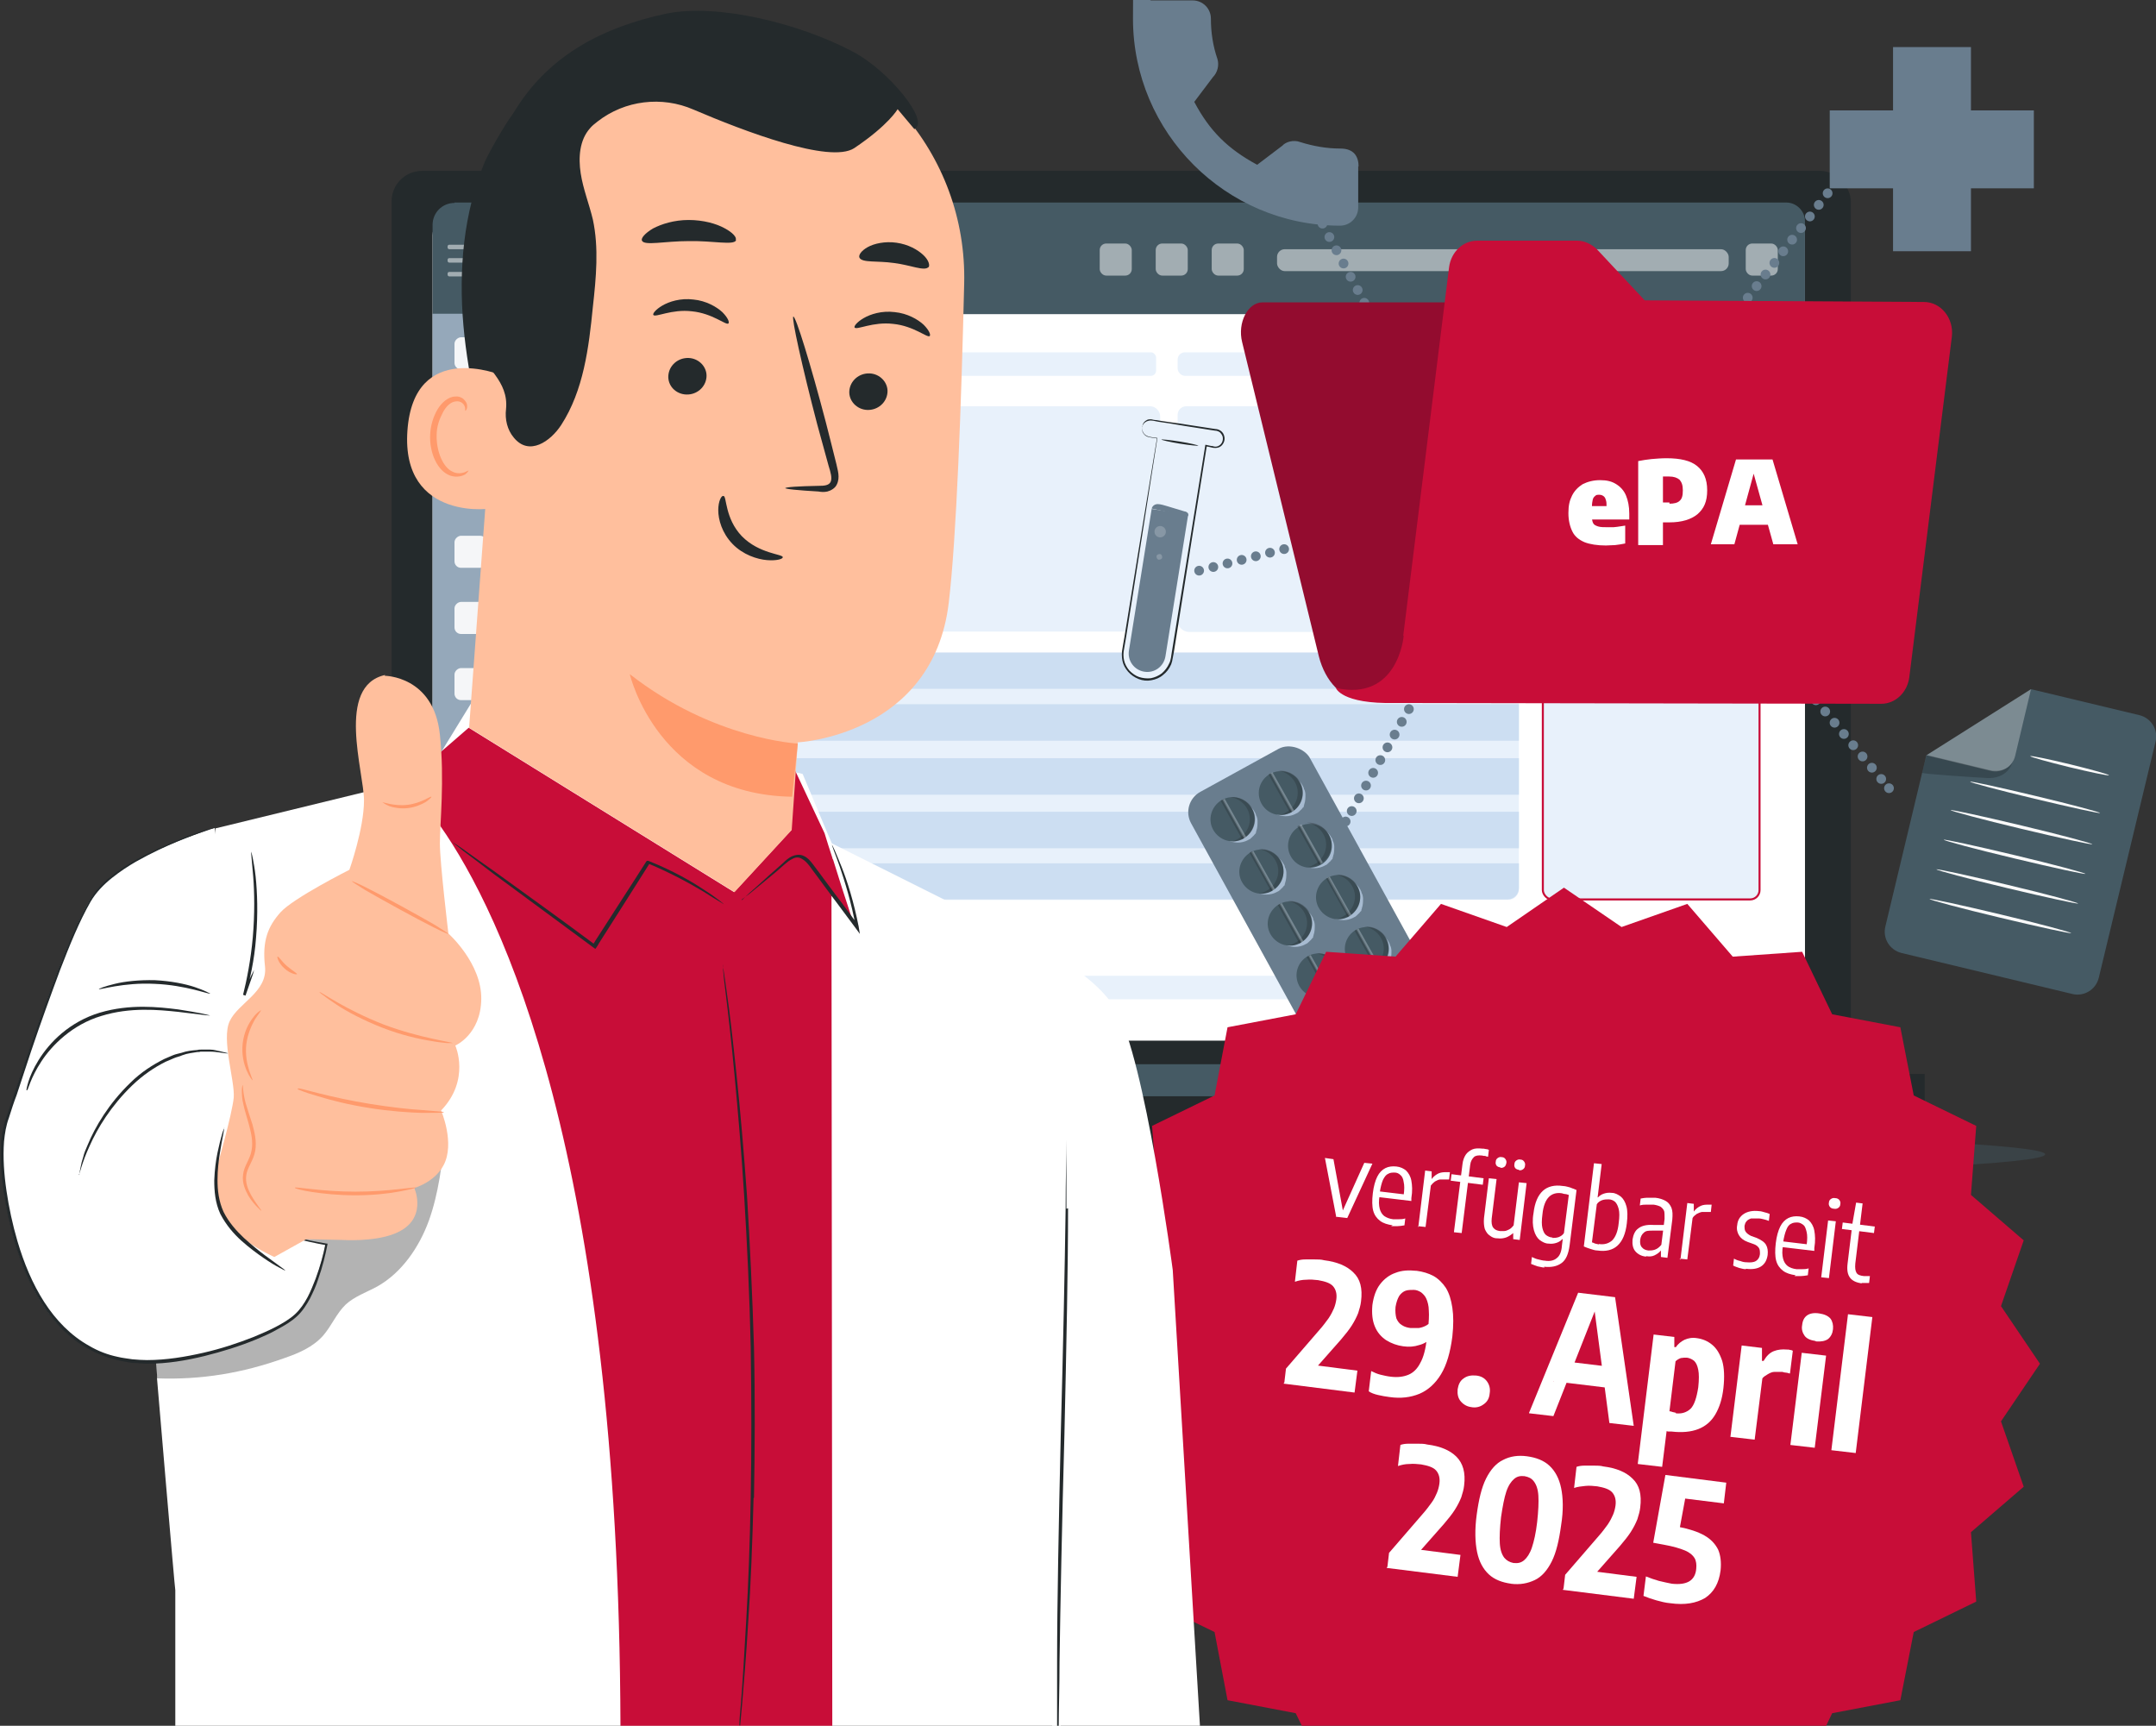 <?xml version="1.0" encoding="UTF-8"?>
<svg xmlns="http://www.w3.org/2000/svg" version="1.1" viewBox="0 0 531.3 425.2">
  <rect x="0" y="0" width="531.3" height="425.2" fill="#333333" stroke="none"/>
  <defs>
    <style>
      .cls-1 {
        fill: #fafafa;
      }

      .cls-2, .cls-3, .cls-4, .cls-5 {
        fill: #fff;
      }

      .cls-2, .cls-6 {
        opacity: .5;
      }

      .cls-7, .cls-8, .cls-9 {
        opacity: .3;
      }

      .cls-10 {
        stroke-dasharray: 0 3.6;
      }

      .cls-10, .cls-11, .cls-12, .cls-13 {
        fill: none;
        stroke: #697d8e;
        stroke-linecap: round;
        stroke-linejoin: round;
        stroke-width: 2.4px;
      }

      .cls-8, .cls-14 {
        fill: #242a2c;
      }

      .cls-15 {
        fill: #ccdef2;
      }

      .cls-16, .cls-17 {
        fill: #455a64;
      }

      .cls-4 {
        opacity: .9;
      }

      .cls-18 {
        fill: #ffbf9d;
      }

      .cls-19 {
        fill: #697d8e;
      }

      .cls-20 {
        fill: #c80d38;
      }

      .cls-21 {
        stroke: #c80d38;
        stroke-miterlimit: 10;
        stroke-width: .5px;
      }

      .cls-21, .cls-22, .cls-9 {
        fill: #e8f1fb;
      }

      .cls-23 {
        fill: #95a8ba;
      }

      .cls-24 {
        opacity: .2;
      }

      .cls-17 {
        opacity: .4;
      }

      .cls-25 {
        fill: #ff9a6c;
      }

      .cls-26 {
        fill: #930c2f;
      }

      .cls-27 {
        fill: #a7bbd1;
      }

      .cls-11 {
        stroke-dasharray: 0 3.6;
      }

      .cls-5 {
        opacity: .2;
      }

      .cls-12 {
        stroke-dasharray: 0 3.7;
      }
    </style>
  </defs>
  <!-- Generator: Adobe Illustrator 28.7.7, SVG Export Plug-In . SVG Version: 1.2.0 Build 194)  -->
  <g>
    <g id="Ebene_2">
      <g>
        <ellipse class="cls-17" cx="279.8" cy="284.4" rx="224.2" ry="6.4"/>
        <g>
          <g>
            <g>
              <rect class="cls-14" x="96.5" y="42.1" width="359.6" height="237.8" rx="7.5" ry="7.5"/>
              <path class="cls-14" d="M84.7,264.6h389.6v11.7c0,5-4.1,9.1-9.1,9.1H93.9c-5,0-9.1-4.1-9.1-9.1v-11.7h0Z"/>
              <polygon class="cls-16" points="240.9 262.4 245.7 270.1 313.7 270.1 318.2 262.4 240.9 262.4"/>
            </g>
            <path class="cls-16" d="M453.1,262.4c0,.1-79.8.2-178.3.2s-178.3-.1-178.3-.2,79.8-.2,178.3-.2,178.3.1,178.3.2Z"/>
          </g>
          <path class="cls-3" d="M442.9,256.4H108.4c-1,0-1.8-.8-1.8-1.8V58c.1-4.1,3.3-7.4,7.4-7.4h323.4c4.1,0,7.4,3.3,7.4,7.4v196.6c0,1-.8,1.8-1.8,1.8Z"/>
          <g id="Inhalt">
            <g>
              <rect class="cls-22" x="136.9" y="100.1" width="66" height="55.5" rx="1.8" ry="1.8"/>
              <rect class="cls-22" x="208.5" y="100.1" width="77.4" height="55.5" rx="2.4" ry="2.4"/>
              <rect class="cls-22" x="136.9" y="86.8" width="66.2" height="5.8" rx="1.8" ry="1.8"/>
              <path class="cls-16" d="M112,49.9h328.2c2.5,0,4.6,2.1,4.6,4.6v22.9H106.6v-22c0-3,2.4-5.4,5.4-5.4Z"/>
              <rect class="cls-2" x="110.3" y="60.3" width="11.2" height="1.1" rx=".4" ry=".4"/>
              <rect class="cls-2" x="314.6" y="61.5" width="111.3" height="5.4" rx="1.9" ry="1.9" transform="translate(740.6 128.3) rotate(180)"/>
              <rect class="cls-2" x="110.3" y="63.6" width="11.2" height="1.1" rx=".4" ry=".4"/>
              <rect class="cls-2" x="110.3" y="67" width="11.2" height="1.1" rx=".4" ry=".4"/>
              <rect class="cls-23" x="106.6" y="77.3" width="18.8" height="179"/>
              <rect class="cls-2" x="271" y="60" width="7.9" height="7.9" rx="1.6" ry="1.6"/>
              <rect class="cls-2" x="284.8" y="60" width="7.9" height="7.9" rx="1.6" ry="1.6"/>
              <rect class="cls-2" x="298.6" y="60" width="7.9" height="7.9" rx="1.6" ry="1.6"/>
              <rect class="cls-2" x="430.2" y="60" width="7.9" height="7.9" rx="1.6" ry="1.6"/>
              <rect class="cls-4" x="112" y="83.1" width="7.9" height="7.9" rx="1.6" ry="1.6" transform="translate(203 -28.9) rotate(90)"/>
              <rect class="cls-4" x="112" y="99.4" width="7.9" height="7.9" rx="1.6" ry="1.6" transform="translate(219.3 -12.6) rotate(90)"/>
              <rect class="cls-4" x="112" y="115.7" width="7.9" height="7.9" rx="1.6" ry="1.6" transform="translate(235.6 3.7) rotate(90)"/>
              <rect class="cls-4" x="112" y="132" width="7.9" height="7.9" rx="1.6" ry="1.6" transform="translate(251.9 20) rotate(90)"/>
              <rect class="cls-4" x="112" y="148.3" width="7.9" height="7.9" rx="1.6" ry="1.6" transform="translate(268.2 36.3) rotate(90)"/>
              <rect class="cls-4" x="112" y="164.6" width="7.9" height="7.9" rx="1.6" ry="1.6" transform="translate(284.5 52.6) rotate(90)"/>
              <rect class="cls-4" x="112" y="180.9" width="7.9" height="7.9" rx="1.6" ry="1.6" transform="translate(300.8 68.9) rotate(90)"/>
              <g class="cls-6">
                <g>
                  <path class="cls-3" d="M189.6,62.6v-2c-.4,0-.7.2-1,.4-.8.8.1,1.3,1,1.6Z"/>
                  <path class="cls-3" d="M189.1,67.3c.2,0,.3,0,.5.1v-1.6c-1.4.3-1,1.3-.5,1.5Z"/>
                  <path class="cls-3" d="M189.3,69.6c-.7,0-1,0-.3,0,.2,0,.4,0,.6-.1v-1.5c0,0-.2,0-.3,0-2-.3-2.1-2.3.3-2.9v-1.6c-1-.2-2-.5-2-1.6s.5-1.1,1-1.4c0,0,.2,0,.2-.1.3-.1.7-.2.7-.2,0,0,0,0,0,0v-2.1c0-.3-.3-.4-.5-.2l-3,3-2.9,2.9c-.3.3-.3.8,0,1.2l2.9,2.9,3,3c.2.2.5,0,.5-.2v-.9c0,0-.2,0-.3,0Z"/>
                </g>
                <path class="cls-3" d="M133.7,59.5v-2.2h1c.3,0,.5,0,.7.2.1.1.2.4.2.8s0,.8-.2,1c-.1.2-.3.2-.6.2h-1.1ZM133.9,59.3h.7c.3,0,.4,0,.5-.2,0-.1.1-.3.1-.7s0-.7-.1-.8c0-.1-.2-.2-.5-.2h-.8v1.8Z"/>
                <path class="cls-3" d="M136.2,57.3v.3h-.2v-.3h.2ZM136.2,58v1.6h-.2v-1.6h.2Z"/>
                <path class="cls-3" d="M137.8,59.1h.2c0,.2,0,.3-.1.4,0,0-.3,0-.5,0s-.5,0-.6-.2c0-.1-.1-.3-.1-.7s0-.5.1-.6.3-.2.5-.2.5,0,.6.1c0,0,.1.3.1.6h0c0,.1-1.1.1-1.1.1,0,.2,0,.4,0,.5,0,0,.2.1.4.1s.3,0,.4,0c0,0,0-.1,0-.2h0ZM137.8,58.6h0c0-.2,0-.4,0-.4,0,0-.2,0-.4,0s-.3,0-.4,0c0,0,0,.2,0,.4h.9Z"/>
                <path class="cls-3" d="M141,57.9h-.3c0-.2,0-.3,0-.3,0,0-.2,0-.4,0s-.4,0-.5,0c0,0-.1.1-.1.3s0,.3,0,.3c0,0,.2,0,.5,0,.3,0,.6,0,.7.1,0,0,.1.2.1.5s0,.5-.2.5c-.1,0-.3.1-.7.1s-.5,0-.6-.1c-.1,0-.2-.2-.2-.5h0c0,0,.3,0,.3,0h0c0,.3,0,.4,0,.4,0,0,.2,0,.5,0s.5,0,.5,0c0,0,0-.2,0-.4s0-.2,0-.3c0,0-.1,0-.3,0h-.3s-.2,0-.2,0c-.4,0-.6-.2-.6-.6s0-.4.2-.5c.1,0,.3-.1.7-.1s.6,0,.7.1c.1,0,.2.2.2.5Z"/>
                <path class="cls-3" d="M142,58c.3,0,.5,0,.6.2s.1.3.1.7,0,.6-.1.7c0,.1-.3.2-.6.2s-.5,0-.6-.2c0-.1-.1-.3-.1-.7s0-.6.1-.7.3-.2.6-.2ZM142,58.1c-.2,0-.3,0-.4,0,0,0,0,.2,0,.5s0,.5,0,.5c0,0,.2,0,.4,0s.3,0,.4,0c0,0,0-.2,0-.5s0-.5,0-.5c0,0-.2,0-.4,0Z"/>
                <path class="cls-3" d="M143.3,59.5v-1.4h-.2v-.2h.2v-.2c0-.3.2-.5.5-.5s.1,0,.2,0v.2c0,0-.1,0-.2,0-.2,0-.2,0-.2.2v.3h.4v.2h-.4v1.4h-.2Z"/>
                <path class="cls-3" d="M145,58v.2h-.6v1c0,.2,0,.3.2.3s.2,0,.2-.2h0c0,0,0-.2,0-.2h.2c0,.4-.1.6-.4.6s-.5-.1-.5-.4h0v-1h-.2v-.2h.2v-.4h.2v.4h.6Z"/>
                <path class="cls-3" d="M147.4,58l-.4,1.6h-.3l-.2-.9v-.3c0,0,0-.1,0-.1h0c0-.1,0-.1,0-.1h0c0,.1,0,.3,0,.3v.3c0,0-.3.9-.3.9h-.3l-.4-1.6h.2l.2.9v.3c0,0,.1.1.1.1h0c0,.1,0,.1,0,.1h0c0-.1,0-.3,0-.3v-.3c0,0,.3-.9.3-.9h.3l.2.9v.3c0,0,0,.1,0,.1h0c0,.1,0,.1,0,.1h0c0-.1,0-.3,0-.3v-.3c0,0,.3-.9.3-.9h.2Z"/>
                <path class="cls-3" d="M148,58.4h-.2c0-.2,0-.3.1-.4,0,0,.2,0,.5,0s.4,0,.5.1c0,0,.1.2.1.4v1h-.2v-.2s0,0,0,0c0,.1-.3.2-.5.2-.4,0-.6-.2-.6-.5s0-.3.1-.4c0,0,.2-.1.5-.1s.4,0,.5.2h0v-.2c0-.2,0-.3,0-.3,0,0-.2,0-.3,0-.3,0-.4,0-.4.2s0,0,0,0ZM148.3,58.8c-.2,0-.3,0-.3,0,0,0,0,.1,0,.2s0,.2,0,.3c0,0,.2,0,.3,0,.3,0,.5,0,.5-.3s0-.2,0-.2c0,0-.2,0-.4,0Z"/>
                <path class="cls-3" d="M149.6,58h.2v.2s0,0,0,0c0-.1.2-.2.4-.2s.4.1.4.4h0c0,.1-.2.1-.2.1h0c0,0,0-.1,0-.1,0-.2,0-.2-.3-.2-.3,0-.4.2-.4.5v.9h-.2v-1.6Z"/>
                <path class="cls-3" d="M152.1,59.1h.2c0,.2,0,.3-.1.4,0,0-.3,0-.5,0s-.5,0-.6-.2c0-.1-.1-.3-.1-.7s0-.5.1-.6c0-.1.3-.2.5-.2s.5,0,.6.1c0,0,.1.3.1.6h0c0,.1-1.1.1-1.1.1,0,.2,0,.4,0,.5,0,0,.2.1.4.1s.3,0,.4,0c0,0,0-.1,0-.2h0ZM152.1,58.6h0c0-.2,0-.4,0-.4,0,0-.2,0-.4,0s-.3,0-.4,0c0,0,0,.2,0,.4h.9Z"/>
                <path class="cls-3" d="M153.8,59.5v-1.4h-.2v-.2h.2v-.2c0-.3.2-.5.5-.5s.1,0,.2,0v.2c0,0-.1,0-.2,0-.2,0-.2,0-.2.2v.3h.4v.2h-.4v1.4h-.2Z"/>
                <path class="cls-3" d="M156,58v1.6h-.2v-.2s0,0,0,0c0,.2-.3.2-.5.2s-.5-.2-.5-.5v-1h.2v1c0,.1,0,.2,0,.3,0,0,.1,0,.3,0s.3,0,.4-.1c0,0,.1-.2.1-.4v-.9h.2ZM155.2,57.5v.2h-.3v-.2h.3ZM155.8,57.5v.2h-.3v-.2h.3Z"/>
                <path class="cls-3" d="M156.5,58h.2v.2s0,0,0,0c0-.1.2-.2.4-.2s.4.1.4.4h0c0,.1-.2.1-.2.1h0c0,0,0-.1,0-.1,0-.2,0-.2-.3-.2-.3,0-.4.2-.4.5v.9h-.2v-1.6Z"/>
                <path class="cls-3" d="M160.3,59.1h-1.1l-.2.5h-.3l.8-2.2h.4l.8,2.2h-.3l-.2-.5ZM160.2,58.9l-.5-1.4-.5,1.4h1ZM159.5,56.8v.2h-.3v-.2h.3ZM160.1,56.8v.2h-.3v-.2h.3Z"/>
                <path class="cls-3" d="M161,58h.2v.2s0,0,0,0c0-.1.2-.2.4-.2s.4.1.4.4h0c0,.1-.2.1-.2.1h0c0,0,0-.1,0-.1,0-.2,0-.2-.3-.2-.3,0-.4.2-.4.5v.9h-.2v-1.6Z"/>
                <path class="cls-3" d="M162.4,58h1.1v.2l-.9,1.2h.9v.2h-1.2v-.2l.9-1.2h-.9v-.2Z"/>
                <path class="cls-3" d="M164.7,58v.2h-.6v1c0,.2,0,.3.2.3s.2,0,.2-.2h0c0,0,0-.2,0-.2h.2c0,.4-.1.6-.4.6s-.5-.1-.5-.4h0v-1h-.2v-.2h.2v-.4h.2v.4h.6Z"/>
                <path class="cls-3" d="M166.2,59.1h.2c0,.2,0,.3-.1.4,0,0-.3,0-.5,0s-.5,0-.6-.2c0-.1-.1-.3-.1-.7s0-.5.1-.6.3-.2.5-.2.5,0,.6.1.1.3.1.6h0c0,.1-1.1.1-1.1.1,0,.2,0,.4,0,.5,0,0,.2.1.4.1s.3,0,.4,0c0,0,0-.1,0-.2h0ZM166.2,58.6h0c0-.2,0-.4,0-.4,0,0-.2,0-.4,0s-.3,0-.4,0c0,0,0,.2,0,.4h.9Z"/>
                <path class="cls-3" d="M167.1,59.2v.3h-.3v-.3h.3Z"/>
                <g>
                  <path class="cls-3" d="M153.5,68.2h-2.2c-1,0-1.4.4-1.4,1.5v1c0,1.1.4,1.5,1.4,1.5h2.2c1,0,1.4-.4,1.4-1.5v-1c0-1.1-.4-1.5-1.4-1.5ZM154.2,69.5v1.4c0,.5-.2.7-.8.7h-2.1c-.6,0-.8-.2-.8-.7v-1.4c0-.5.2-.7.8-.7h2.1c.6,0,.8.2.8.7Z"/>
                  <polygon class="cls-3" points="156.9 72.2 157.6 72.2 157.6 70.5 160.6 70.5 160.6 69.8 157.6 69.8 157.6 68.8 160.7 68.8 160.7 68.2 156.9 68.2 156.9 72.2"/>
                  <polygon class="cls-3" points="162.6 72.2 163.3 72.2 163.3 70.5 166.2 70.5 166.2 69.8 163.3 69.8 163.3 68.8 166.3 68.8 166.3 68.2 162.6 68.2 162.6 72.2"/>
                  <rect class="cls-3" x="168.2" y="68.2" width=".7" height="3.9"/>
                  <path class="cls-3" d="M174.9,71c0,.4-.1.6-.8.6h-1.8c-.6,0-.8-.2-.8-.7v-1.4c0-.5.2-.7.8-.7h1.8c.5,0,.8,0,.8.6v.3h.6v-.4c0-.5-.2-1-1.3-1h-1.9c-1,0-1.4.4-1.4,1.5v1c0,1.1.4,1.5,1.4,1.5h1.9c1.1,0,1.4-.4,1.4-1.1v-.4h-.7v.3Z"/>
                  <polygon class="cls-3" points="178.2 71.6 178.2 70.5 181.3 70.5 181.3 69.8 178.2 69.8 178.2 68.8 181.4 68.8 181.4 68.2 177.5 68.2 177.5 72.2 181.4 72.2 181.4 71.6 178.2 71.6"/>
                </g>
                <path class="cls-3" d="M195.3,68.2c.6,0,1,.4,1,1s-.4,1-1,1-1-.4-1-1,.4-1,1-1h0ZM195.2,68.4c-.4,0-.7.3-.7.8s.3.8.8.8c.4,0,.7-.3.7-.8s-.3-.8-.7-.8h0ZM195.1,69.7h-.2v-1c0,0,.2,0,.4,0s.3,0,.3,0c0,0,0,.1,0,.2s0,.2-.2.2h0c0,0,.1.1.2.2,0,.1,0,.2,0,.2h-.2s0-.1,0-.2c0-.1,0-.2-.2-.2h-.1v.4ZM195.1,69.2h.1c.1,0,.2,0,.2-.1s0-.1-.2-.1-.1,0-.1,0v.3Z"/>
                <g>
                  <path class="cls-3" d="M134.3,61.7h1.7l1.8,3.4,1.8-3.4h2.5v5.2h-1.6v-3.7h0l-2.1,3.7h-1.2l-2.1-3.7h0v3.7h-1.6v-4.4c0-.4.4-.8.8-.8Z"/>
                  <path class="cls-3" d="M143.9,61.8h4.9v1.2h-4.1v.8h3.9v1.1h-3.9v.8h4.1v1.3h-5.7v-4.4c0-.4.4-.8.8-.8Z"/>
                  <path class="cls-3" d="M149.9,61.7h4.8c1.6,0,2.2.5,2.2,1.8v1.6c0,1.3-.6,1.8-2.2,1.8h-4.8v-5.2ZM151.5,65.6h2.8c.7,0,1-.2,1-.9v-.7c0-.7-.3-.9-1-.9h-2.8v2.6Z"/>
                  <path class="cls-3" d="M158.8,61.7h.8v5.2h-1.6v-4.4c0-.4.4-.8.8-.8Z"/>
                  <path class="cls-3" d="M160.6,63.6c0-1.5.9-1.9,2.3-1.9h1.9c2.3,0,2.6.5,2.6,2h-1.6c0-.5-.3-.6-.7-.6h-1.7c-.8,0-1,.4-1,1v.6c0,.8.2,1,.9,1h1.7c.7,0,.9,0,.9-.7h1.6v.5c0,.9-.4,1.6-2,1.6h-2.6c-1.4,0-2.2-.4-2.2-1.9v-1.6Z"/>
                  <path class="cls-3" d="M171.1,61.7h1.1c.3,0,.6.2.7.4l2.6,4.8h-1.8l-.4-.9h-3.2l-.5.9h-1.7l2.7-4.8c.1-.3.4-.4.6-.4ZM170.7,64.9h2l-1-2-1,2Z"/>
                  <path class="cls-3" d="M177.9,61.7v3.9h3.5v1.3h-5.2v-4.4c0-.4.4-.8.8-.8h.9Z"/>
                </g>
                <g>
                  <g>
                    <path class="cls-3" d="M190.1,68v1.3c.9-.3,1-.9,0-1.3Z"/>
                    <path class="cls-3" d="M196.6,63.6l-.8-.8h-.1c-.2.4-.6.4-.8.1l-1.4-1.4c-.2-.2-.2-.6,0-.8h.1c0-.1-2.9-3-2.9-3-.2-.2-.5,0-.5.2v2s.1,0,.3,0c.2,0,.2,0,.3,0,.2,0,.2,0,.3,0,0,0,.2,0,.3,0,0,0,.2,0,.3,0,.1,0,.2.1.3.2,0,0,0,0,.2.2,0,0,0,0,0,0,0,0,0,0,0,0,0,0,0,0,0,0,0,0,0,0,0,0,0,0-.2,0-.2,0,0,0-.2,0-.2,0,0,0,0,0-.1,0,0,0,0,0-.2,0,0,0-.1,0-.2,0,0,0-.1,0-.2,0-.1,0-.2,0-.4,0,0,0-.2,0-.2,0,0,0,0,0-.1,0,0,0,0,0,0,0v2.3c.2,0,.3,0,.4,0,.3,0,.8.2,1.1.4.4.3.4.5.5.8,0,.9-.9,1.4-1.9,1.6v1.8c.2,0,.4.1.6.3.7.4.7,1.4-.4,1.7,0,0-.2,0-.2,0v1c0,.3.3.4.5.2l3-3,2.9-2.9c.3-.3.3-.8,0-1.2ZM195.2,64.3l-.9.9s-.1,0-.2,0l-.9-.9s0-.1,0-.2l.9-.9s.1,0,.2,0l.9.9s0,.1,0,.2Z"/>
                    <path class="cls-3" d="M191.2,64.1c0-.4-.5-.6-1.1-.7v1.4s0,0,0,0c.6,0,1.1-.4,1.1-.7Z"/>
                  </g>
                  <rect class="cls-3" x="194.2" y="60.1" width="2.1" height="2.1" rx=".2" ry=".2" transform="translate(14 156) rotate(-45)"/>
                  <path class="cls-3" d="M191.6,60s0,0-.2,0c0,0-.2,0-.2,0,0,0,0,0,.2,0,0,0,.2,0,.2,0Z"/>
                  <rect class="cls-3" x="193.4" y="57.3" width="1.5" height="1.5" rx=".1" ry=".1" transform="translate(15.8 154.3) rotate(-45)"/>
                </g>
              </g>
              <rect class="cls-22" x="136.9" y="160.8" width="217.1" height="60.9" rx="2.6" ry="2.6"/>
              <rect class="cls-22" x="210.1" y="160.8" width="164.2" height="60.9" rx="2.6" ry="2.6"/>
              <path class="cls-22" d="M292.3,100.1h80.1c1,0,1.9.8,1.9,1.9v51.8c0,1-.8,1.9-1.9,1.9h-79.4c-1.5,0-2.8-1.3-2.8-2.8v-50.7c0-1.1.9-2.1,2.1-2.1Z"/>
              <rect class="cls-21" x="380.2" y="100.1" width="53.4" height="121.5" rx="2.3" ry="2.3"/>
              <rect class="cls-22" x="290.2" y="86.8" width="143.4" height="5.8" rx="1.8" ry="1.8"/>
              <rect class="cls-22" x="208.2" y="86.8" width="76.7" height="5.8" rx="1.3" ry="1.3"/>
              <rect class="cls-22" x="136.9" y="240.4" width="62.3" height="5.8" rx="1.7" ry="1.7"/>
              <rect class="cls-22" x="207.5" y="240.4" width="35" height="5.8" rx="1.7" ry="1.7"/>
              <rect class="cls-22" x="248.9" y="240.4" width="99.4" height="5.8" rx="1.7" ry="1.7"/>
              <rect class="cls-22" x="358.2" y="240.4" width="75.3" height="5.8" rx="1.7" ry="1.7"/>
            </g>
            <path class="cls-15" d="M139.9,160.8h231.5c1.6,0,2.8,1.3,2.8,2.8v6.1h-237.3v-6.1c0-1.6,1.3-2.9,2.9-2.9Z"/>
            <rect class="cls-15" x="137" y="173.5" width="237.3" height="9"/>
            <rect class="cls-15" x="137" y="186.8" width="237.3" height="9"/>
            <rect class="cls-15" x="137" y="200" width="237.3" height="9"/>
            <path class="cls-15" d="M137,212.7h237.3v6.1c0,1.6-1.3,2.8-2.8,2.8h-231.8c-1.4,0-2.6-1.2-2.6-2.6v-6.4h0Z"/>
          </g>
        </g>
      </g>
      <g>
        <path class="cls-26" d="M405.1,140.2l-2.1,16.9-1.3-.9-13.5,4.7-9.3-10.8-14.3,1-6.2-12.9-14-2.7-.8-4.2,54.7.3c4.2,0,7.4,4,6.9,8.5Z"/>
        <g>
          <g>
            <path class="cls-22" d="M281.4,105.3h0c-.2,1.2.6,2.3,1.7,2.5l2,.3-8.4,52.4c-.5,3.3,1.7,6.4,5,7h0c3.3.5,6.4-1.7,7-5l8.4-52.4,1.9.3c1.2.2,2.3-.6,2.5-1.8h0c.2-1.2-.6-2.3-1.8-2.5l-15.9-2.5c-1.1-.2-2.2.6-2.4,1.7Z"/>
            <path class="cls-14" d="M281.4,105.3s0-.2.2-.5c.1-.3.4-.7,1-1,.3-.1.6-.2,1-.2.4,0,.8.1,1.3.2.9.2,2,.3,3.2.5,2.4.4,5.3.9,8.7,1.4.8.1,1.7.3,2.6.4.5,0,.9.2,1.2.4.3.3.6.7.7,1.1.2.9-.2,1.9-1.1,2.3-.4.2-.9.2-1.4,0-.5,0-1-.2-1.6-.3h-.2s0,.2,0,.2c-2.2,13.5-5,31.2-8.2,50.7-.2,1-.2,2.1-.7,3-.4.9-1,1.7-1.8,2.4-.8.6-1.7,1-2.7,1.2-1,.1-2,0-2.9-.3-.9-.3-1.7-.9-2.4-1.6-.6-.7-1.1-1.6-1.3-2.5-.2-.9-.2-1.9,0-2.8.2-1,.3-1.9.5-2.9,1.2-7.6,2.3-14.6,3.3-20.9,2-12.7,3.5-22.5,4.4-28.1h0c0,0,0-.1,0-.1-.9-.1-1.7-.2-2.3-.4-.6-.2-1-.6-1.2-1-.4-.8-.2-1.3-.2-1.3,0,0-.2.5.1,1.3.2.4.6.9,1.2,1.1.7.2,1.4.3,2.3.4h0c-.9,5.4-2.5,15.3-4.6,28-1,6.3-2.2,13.4-3.4,20.9-.2.9-.3,1.9-.5,2.9-.2.9-.2,2,0,3,.2,1,.7,1.9,1.4,2.7.7.8,1.6,1.4,2.6,1.8,1,.4,2.1.5,3.1.3,1.1-.2,2.1-.6,2.9-1.3.9-.7,1.5-1.5,2-2.6.2-.5.3-1,.4-1.6l.3-1.6c3.1-19.4,5.9-37.2,8.1-50.7l-.2.2c.5,0,1.1.2,1.6.3.5.1,1.1.1,1.6-.1,1-.4,1.6-1.7,1.3-2.7-.1-.5-.4-1-.8-1.3-.4-.3-.9-.5-1.4-.5-.9-.1-1.8-.3-2.6-.4-3.4-.5-6.3-1-8.7-1.3-1.2-.2-2.3-.3-3.2-.5-.5,0-.9-.1-1.3-.2-.4,0-.8,0-1.1.2-.6.3-.9.8-1,1.1-.1.3-.1.5-.1.5Z"/>
          </g>
          <path class="cls-19" d="M282,165.5h0c-2.5-.4-4.2-2.7-3.8-5.2l5.6-34.9,9,1.4-5.6,34.9c-.4,2.5-2.7,4.2-5.2,3.8Z"/>
          <path class="cls-14" d="M295.3,109.8c0-.1-2-.6-4.5-1-2.5-.4-4.6-.6-4.6-.5s2,.6,4.5,1,4.6.6,4.6.5Z"/>
          <path class="cls-19" d="M283.8,125.3c.2-.7.8-1.1,1.5-1.1.7,0,1.6.3,2.3.5,1.4.4,2.9.9,4.3,1.3.3,0,.6.2.8.4.2.2.2.7-.1.8"/>
          <circle class="cls-5" cx="285.9" cy="131" r="1.4"/>
          <path class="cls-5" d="M286.4,137.3c0,.4-.4.6-.8.6s-.6-.4-.6-.8.4-.6.8-.6.6.4.6.8Z"/>
        </g>
        <g>
          <line class="cls-13" x1="393.5" y1="121.9" x2="393.5" y2="121.9"/>
          <line class="cls-10" x1="395.7" y1="119.1" x2="453.3" y2="43.8"/>
          <line class="cls-13" x1="454.4" y1="42.3" x2="454.4" y2="42.3"/>
        </g>
        <g>
          <rect class="cls-19" x="466.5" y="11.6" width="19.2" height="50.3" transform="translate(952.2 73.5) rotate(-180)"/>
          <rect class="cls-19" x="466.5" y="11.6" width="19.2" height="50.3" transform="translate(439.3 512.9) rotate(-90)"/>
        </g>
        <g>
          <line class="cls-13" x1="295.5" y1="140.6" x2="295.5" y2="140.6"/>
          <line class="cls-11" x1="299" y1="139.7" x2="389.2" y2="116.9"/>
          <line class="cls-13" x1="390.9" y1="116.5" x2="390.9" y2="116.5"/>
        </g>
        <g>
          <g>
            <path class="cls-16" d="M468.6,234.8l42.1,10.1c2.9.7,5.8-1.1,6.5-4l14-58.2c.7-2.9-1.1-5.8-4-6.5l-26.7-6.4-25.8,16.3-10.1,42.2c-.7,2.9,1.1,5.8,4,6.5Z"/>
            <g class="cls-7">
              <path class="cls-3" d="M500.5,169.8l-3.9,16.4c-.6,2.7-3.4,4.4-6.1,3.7l-15.8-3.8,25.8-16.3Z"/>
            </g>
            <g class="cls-24">
              <path d="M496,187.5s-.7,4-5.6,4.2c-.2,0-.4,0-.5,0-2.1-.1-16.3-1-16.2-1.3,0-.3,1.1-4.4,1.1-4.4l15.8,3.8s4,.8,5.5-2.3Z"/>
            </g>
          </g>
          <path class="cls-1" d="M500.3,186.3c0,.2,4.3,1.4,9.6,2.7,5.4,1.3,9.8,2.2,9.8,2,0-.2-4.3-1.4-9.6-2.7-5.4-1.3-9.8-2.2-9.8-2Z"/>
          <path class="cls-1" d="M485.5,192.6c0,.2,7.1,2.1,15.9,4.2,8.8,2.1,16.1,3.7,16.1,3.5,0-.2-7.1-2.1-15.9-4.2-8.8-2.1-16.1-3.7-16.1-3.5Z"/>
          <path class="cls-1" d="M480.7,199.6c0,.2,7.7,2.3,17.4,4.6,9.6,2.3,17.5,4,17.5,3.8,0-.2-7.7-2.3-17.4-4.6-9.6-2.3-17.5-4-17.5-3.8Z"/>
          <path class="cls-1" d="M479,206.9c0,.2,7.7,2.3,17.4,4.6,9.6,2.3,17.5,4,17.5,3.8,0-.2-7.7-2.3-17.4-4.6-9.6-2.3-17.5-4-17.5-3.8Z"/>
          <path class="cls-1" d="M477.2,214.2c0,.2,7.7,2.3,17.4,4.6,9.6,2.3,17.5,4,17.5,3.8,0-.2-7.7-2.3-17.4-4.6-9.6-2.3-17.5-4-17.5-3.8Z"/>
          <path class="cls-1" d="M475.5,221.5c0,.2,7.7,2.3,17.4,4.6,9.6,2.3,17.5,4,17.5,3.8,0-.2-7.7-2.3-17.4-4.6-9.6-2.3-17.5-4-17.5-3.8Z"/>
        </g>
        <g>
          <line class="cls-13" x1="401.6" y1="117.1" x2="401.6" y2="117.1"/>
          <line class="cls-10" x1="403.8" y1="119.9" x2="464.4" y2="192.9"/>
          <line class="cls-13" x1="465.5" y1="194.2" x2="465.5" y2="194.2"/>
        </g>
        <g>
          <rect class="cls-19" x="307.6" y="184.8" width="33.4" height="78.3" rx="5.7" ry="5.7" transform="translate(-67.8 184.1) rotate(-28.8)"/>
          <g>
            <path class="cls-27" d="M309.3,205.4c0,0-.1.2-.2.3,0,0,0,0-.1.1,0,0-.1.2-.2.2,0,0,0,0-.1.1-.1.1-.2.2-.3.3,0,0,0,0-.1.1,0,0-.2.1-.2.2,0,0-.1,0-.2.1,0,0-.1,0-.2.1,0,0-.1,0-.2.1,0,0,0,0,0,0,0,0,0,0,0,0-1.5.8-3.4.8-5,0-2.5-1.3-3.6-4.4-2.4-7h0c0-.1,0-.2.2-.3s0-.1,0-.2c0,0,0,0,0,0,0,0,0,0,0,0,0,0,0,0,0,0h0s0,0,0,0c0,0,.1-.2.2-.2,0,0,0,0,0,0h0c.3-.4.6-.8,1-1.1h0s0,0,0,0c0,0,0,0,0,0,.1,0,.2-.2.3-.2,0,0,0,0,.1,0,0,0,.2-.1.3-.2,0,0,0,0,.1,0,.1,0,.3-.1.4-.2,0,0,0,0,0,0,.1,0,.3,0,.4-.1,0,0,0,0,.1,0,.1,0,.2,0,.3,0,0,0,0,0,.1,0,.2,0,.3,0,.5,0,0,0,0,0,0,0,.1,0,.3,0,.4,0,0,0,0,0,.1,0,.1,0,.2,0,.3,0,0,0,0,0,.1,0,.2,0,.3,0,.5,0,0,0,0,0,0,0,.2,0,.3,0,.5.1,0,0,0,0,.1,0,.1,0,.2,0,.3.1,0,0,0,0,.1,0,.2,0,.3.1.5.2.8.4,1.5,1.1,2,1.8,0,.1.2.3.3.5,0,.2.2.3.2.5,0,.2.1.3.2.5.1.3.2.7.2,1,0,.8,0,1.7-.3,2.5h0s0,0,0,0c0,0,0,.2-.1.3,0,0,0,0,0,0h0s0,0,0,0c0,0,0,0,0,0,0,0,0,0,0,0,0,0,0,.1,0,.2,0,.1-.1.2-.2.3h0s0,0,0,.1c0,0,0,0,0,.1Z"/>
            <g>
              <path class="cls-16" d="M306.4,206.6c2.6-1.5,3.6-4.8,2.1-7.4-1.5-2.6-4.8-3.6-7.4-2.1-2.6,1.5-3.6,4.8-2.1,7.4,1.5,2.6,4.8,3.6,7.4,2.1Z"/>
              <path class="cls-8" d="M303.2,207.3c.7,0,1.4-.3,2-.7,2.6-1.5,3.6-4.8,2.1-7.4-.9-1.6-2.5-2.6-4.1-2.8,2.1-.2,4.3.8,5.4,2.8,1.5,2.6.5,5.9-2.1,7.4-1,.6-2.2.8-3.3.7Z"/>
              <path class="cls-9" d="M301.3,197c.2,0,.3-.1.5-.2l5.3,9.4c-.1,0-.3.2-.4.3,0,0-.1,0-.2,0l-5.3-9.5c0,0,.1,0,.2-.1Z"/>
              <path class="cls-8" d="M300.8,197.3c0,0,.2-.1.3-.2.1,0,.2-.1.3-.2l5.3,9.5c0,0-.2.1-.3.2-.1,0-.2.1-.3.2"/>
            </g>
          </g>
          <g>
            <path class="cls-27" d="M316.4,218.2c0,0-.1.2-.2.3,0,0,0,0-.1.1,0,0-.1.2-.2.2,0,0,0,0-.1.1-.1.1-.2.2-.3.3,0,0,0,0-.1.1,0,0-.2.1-.2.2,0,0-.1,0-.2.1,0,0-.1,0-.2.1,0,0-.1,0-.2.1,0,0,0,0,0,0,0,0,0,0,0,0-1.5.8-3.4.8-5,0-2.5-1.3-3.6-4.4-2.4-7h0c0-.1,0-.2.2-.3,0,0,0-.1,0-.2,0,0,0,0,0,0,0,0,0,0,0,0,0,0,0,0,0,0h0s0,0,0,0c0,0,.1-.2.2-.2,0,0,0,0,0,0h0c.3-.4.6-.8,1-1.1,0,0,0,0,0,0,0,0,0,0,0,0,0,0,0,0,0,0,.1,0,.2-.2.3-.2,0,0,0,0,.1,0,0,0,.2-.1.3-.2,0,0,0,0,.1,0,.1,0,.3-.1.4-.2,0,0,0,0,0,0,.1,0,.3,0,.4-.1,0,0,0,0,.1,0,.1,0,.2,0,.3,0,0,0,0,0,.1,0,.2,0,.3,0,.5,0,0,0,0,0,0,0,.1,0,.3,0,.4,0,0,0,0,0,.1,0,.1,0,.2,0,.3,0,0,0,0,0,.1,0,.2,0,.3,0,.5,0,0,0,0,0,0,0,.2,0,.3,0,.5.1,0,0,0,0,.1,0,.1,0,.2,0,.3.1,0,0,0,0,.1,0,.2,0,.3.1.5.2.8.4,1.5,1.1,2,1.8,0,.1.2.3.3.5s.2.3.2.5c0,.2.1.3.2.5.1.3.2.7.2,1,0,.8,0,1.7-.3,2.5h0s0,0,0,0c0,0,0,.2-.1.3,0,0,0,0,0,0h0s0,0,0,0c0,0,0,0,0,0,0,0,0,0,0,0,0,0,0,.1,0,.2,0,.1-.1.2-.2.3h0s0,0,0,.1c0,0,0,0,0,.1Z"/>
            <g>
              <path class="cls-16" d="M313.5,219.5c2.6-1.5,3.6-4.8,2.1-7.4-1.5-2.6-4.8-3.6-7.4-2.1-2.6,1.5-3.6,4.8-2.1,7.4,1.5,2.6,4.8,3.6,7.4,2.1Z"/>
              <path class="cls-8" d="M310.2,220.1c.7,0,1.4-.3,2-.7,2.6-1.5,3.6-4.8,2.1-7.4-.9-1.6-2.5-2.6-4.1-2.8,2.1-.2,4.3.8,5.4,2.8,1.5,2.6.5,5.9-2.1,7.4-1,.6-2.2.8-3.3.7Z"/>
              <path class="cls-9" d="M308.4,209.9c.2,0,.3-.1.5-.2l5.3,9.4c-.1,0-.3.2-.4.3,0,0-.1,0-.2,0l-5.3-9.5c0,0,.1,0,.2-.1Z"/>
              <path class="cls-8" d="M307.9,210.1c0,0,.2-.1.3-.2.1,0,.2-.1.3-.2l5.3,9.5c0,0-.2.1-.3.2-.1,0-.2.1-.3.2"/>
            </g>
          </g>
          <g>
            <path class="cls-27" d="M323.4,231.1c0,0-.1.2-.2.3,0,0,0,0-.1.1,0,0-.1.2-.2.2,0,0,0,0-.1.1-.1.1-.2.2-.3.3,0,0,0,0-.1.1,0,0-.2.1-.2.2,0,0-.1,0-.2.1,0,0-.1,0-.2.1,0,0-.1,0-.2.1,0,0,0,0,0,0,0,0,0,0,0,0-1.5.8-3.4.8-5,0-2.5-1.3-3.6-4.4-2.4-7h0c0-.1,0-.2.2-.3,0,0,0-.1,0-.2,0,0,0,0,0,0,0,0,0,0,0,0,0,0,0,0,0,0h0s0,0,0,0c0,0,.1-.2.2-.2,0,0,0,0,0,0h0c.3-.4.6-.8,1-1.1h0s0,0,0,0c0,0,0,0,0,0,.1,0,.2-.2.3-.2,0,0,0,0,.1,0,0,0,.2-.1.3-.2,0,0,0,0,.1,0,.1,0,.3-.1.4-.2,0,0,0,0,0,0,.1,0,.3,0,.4-.1,0,0,0,0,.1,0,.1,0,.2,0,.3,0,0,0,0,0,.1,0,.2,0,.3,0,.5,0,0,0,0,0,0,0,.1,0,.3,0,.4,0,0,0,0,0,.1,0,.1,0,.2,0,.3,0,0,0,0,0,.1,0,.2,0,.3,0,.5,0,0,0,0,0,0,0,.2,0,.3,0,.5.1,0,0,0,0,.1,0,.1,0,.2,0,.3.1,0,0,0,0,.1,0,.2,0,.3.1.5.2.8.4,1.5,1.1,2,1.8,0,.1.2.3.3.5s.2.3.2.5c0,.2.1.3.2.5.1.3.2.7.2,1,0,.8,0,1.7-.3,2.5h0s0,0,0,0c0,0,0,.2-.1.3,0,0,0,0,0,0h0s0,0,0,0c0,0,0,0,0,0,0,0,0,0,0,0,0,0,0,.1,0,.2,0,.1-.1.2-.2.3h0s0,0,0,.1c0,0,0,0,0,.1Z"/>
            <g>
              <path class="cls-16" d="M320.5,232.3c2.6-1.5,3.6-4.8,2.1-7.4-1.5-2.6-4.8-3.6-7.4-2.1-2.6,1.5-3.6,4.8-2.1,7.4,1.5,2.6,4.8,3.6,7.4,2.1Z"/>
              <path class="cls-8" d="M317.3,232.9c.7,0,1.4-.3,2-.7,2.6-1.5,3.6-4.8,2.1-7.4-.9-1.6-2.5-2.6-4.1-2.8,2.1-.2,4.3.8,5.4,2.8,1.5,2.6.5,5.9-2.1,7.4-1,.6-2.2.8-3.3.7Z"/>
              <path class="cls-9" d="M315.4,222.7c.2,0,.3-.1.5-.2l5.3,9.4c-.1,0-.3.2-.4.3,0,0-.1,0-.2,0l-5.3-9.5c0,0,.1,0,.2-.1Z"/>
              <path class="cls-8" d="M315.2,222.8c.1,0,.2-.1.3-.2l5.3,9.5c0,0-.2.1-.3.2-.1,0-.2.1-.3.2l-5.3-9.5c0,0,.2-.1.3-.2Z"/>
            </g>
          </g>
          <g>
            <path class="cls-27" d="M330.5,243.9c0,0-.1.2-.2.3,0,0,0,0-.1.1,0,0-.1.2-.2.2,0,0,0,0-.1.1-.1.1-.2.2-.3.3,0,0,0,0-.1.1,0,0-.2.1-.2.2,0,0-.1,0-.2.1,0,0-.1,0-.2.1,0,0-.1,0-.2.1,0,0,0,0,0,0,0,0,0,0,0,0-1.5.8-3.4.8-5,0-2.5-1.3-3.6-4.4-2.4-7h0c0-.1,0-.2.2-.3,0,0,0-.1,0-.2,0,0,0,0,0,0,0,0,0,0,0,0,0,0,0,0,0,0h0s0,0,0,0c0,0,.1-.2.2-.2,0,0,0,0,0,0h0c.3-.4.6-.8,1-1.1,0,0,0,0,0,0,0,0,0,0,0,0,0,0,0,0,0,0,.1,0,.2-.2.3-.2,0,0,0,0,.1,0,0,0,.2-.1.3-.2,0,0,0,0,.1,0,.1,0,.3-.1.4-.2,0,0,0,0,0,0,.1,0,.3,0,.4-.1,0,0,0,0,.1,0,.1,0,.2,0,.3,0,0,0,0,0,.1,0,.2,0,.3,0,.5,0,0,0,0,0,0,0,.1,0,.3,0,.4,0,0,0,0,0,.1,0,.1,0,.2,0,.3,0,0,0,0,0,.1,0,.2,0,.3,0,.5,0,0,0,0,0,0,0,.2,0,.3,0,.5.1,0,0,0,0,.1,0,.1,0,.2,0,.3.1,0,0,0,0,.1,0,.2,0,.3.1.5.2.8.4,1.5,1.1,2,1.8,0,.1.2.3.3.5,0,.2.2.3.2.5,0,.2.1.3.2.5.1.3.2.7.2,1,0,.8,0,1.7-.3,2.5h0s0,0,0,0c0,0,0,.2-.1.3,0,0,0,0,0,0h0s0,0,0,0c0,0,0,0,0,0,0,0,0,0,0,0,0,0,0,.1,0,.2,0,.1-.1.2-.2.3h0s0,0,0,.1c0,0,0,0,0,.1Z"/>
            <g>
              <circle class="cls-16" cx="324.9" cy="240.3" r="5.4"/>
              <path class="cls-8" d="M324.3,245.8c.7,0,1.4-.3,2-.7,2.6-1.5,3.6-4.8,2.1-7.4-.9-1.6-2.5-2.6-4.1-2.8,2.1-.2,4.3.8,5.4,2.8,1.5,2.6.5,5.9-2.1,7.4-1,.6-2.2.8-3.3.7Z"/>
              <path class="cls-9" d="M322.5,235.5c.2,0,.3-.1.5-.2l5.3,9.4c-.1,0-.3.2-.4.3,0,0-.1,0-.2,0l-5.3-9.5c0,0,.1,0,.2-.1Z"/>
              <path class="cls-8" d="M322.3,235.6c.1,0,.2-.1.3-.2l5.3,9.5c0,0-.2.1-.3.2-.1,0-.2.1-.3.2l-5.3-9.5c0,0,.2-.1.3-.2Z"/>
            </g>
          </g>
          <g>
            <path class="cls-27" d="M337.5,256.7c0,0-.1.2-.2.3,0,0,0,0-.1.1,0,0-.1.2-.2.2,0,0,0,0-.1.1-.1.1-.2.2-.3.3,0,0,0,0-.1.1,0,0-.2.1-.2.2,0,0-.1,0-.2.1,0,0-.1,0-.2.1,0,0-.1,0-.2.1,0,0,0,0,0,0,0,0,0,0,0,0-1.5.8-3.4.8-5,0-2.5-1.3-3.6-4.4-2.4-7h0c0-.1,0-.2.2-.3,0,0,0-.1,0-.2,0,0,0,0,0,0,0,0,0,0,0,0,0,0,0,0,0,0h0s0,0,0,0c0,0,.1-.2.2-.2,0,0,0,0,0,0h0c.3-.4.6-.8,1-1.1,0,0,0,0,0,0,0,0,0,0,0,0,0,0,0,0,0,0,.1,0,.2-.2.3-.2,0,0,0,0,.1,0,0,0,.2-.1.3-.2,0,0,0,0,.1,0,.1,0,.3-.1.4-.2,0,0,0,0,0,0,.1,0,.3,0,.4-.1,0,0,0,0,.1,0,.1,0,.2,0,.3,0,0,0,0,0,.1,0,.2,0,.3,0,.5,0,0,0,0,0,0,0,.1,0,.3,0,.4,0,0,0,0,0,.1,0,.1,0,.2,0,.3,0,0,0,0,0,.1,0,.2,0,.3,0,.5,0,0,0,0,0,0,0,.2,0,.3,0,.5.1,0,0,0,0,.1,0,.1,0,.2,0,.3.1,0,0,0,0,.1,0,.2,0,.3.1.5.2.8.4,1.5,1.1,2,1.8,0,.1.2.3.3.5,0,.2.2.3.2.5,0,.2.1.3.2.5.1.3.2.7.2,1,0,.8,0,1.7-.3,2.5h0s0,0,0,0c0,0,0,.2-.1.3,0,0,0,0,0,0h0s0,0,0,0c0,0,0,0,0,0,0,0,0,0,0,0,0,0,0,.1,0,.2,0,.1-.1.2-.2.3h0s0,0,0,.1c0,0,0,0,0,.1Z"/>
            <g>
              <circle class="cls-16" cx="332" cy="253.2" r="5.4" transform="translate(-2.3 503.3) rotate(-74.1)"/>
              <path class="cls-8" d="M331.4,258.6c.7,0,1.4-.3,2-.7,2.6-1.5,3.6-4.8,2.1-7.4-.9-1.6-2.5-2.6-4.1-2.8,2.1-.2,4.3.8,5.4,2.8,1.5,2.6.5,5.9-2.1,7.4-1,.6-2.2.8-3.3.7Z"/>
              <path class="cls-9" d="M329.5,248.3c.2,0,.3-.1.5-.2l5.3,9.4c-.1,0-.3.2-.4.3,0,0-.1,0-.2,0l-5.3-9.5c0,0,.1,0,.2-.1Z"/>
              <path class="cls-8" d="M329.3,248.4c.1,0,.2-.1.3-.2l5.3,9.5c0,0-.2.1-.3.2-.1,0-.2.1-.3.2l-5.3-9.5c0,0,.2-.1.3-.2Z"/>
            </g>
          </g>
          <g>
            <path class="cls-27" d="M321.1,198.9c0,0-.1.2-.2.3,0,0,0,0-.1.1,0,0-.1.2-.2.2,0,0,0,0-.1.1-.1.1-.2.2-.3.3,0,0,0,0-.1.1,0,0-.2.1-.2.2,0,0-.1,0-.2.1,0,0-.1,0-.2.1,0,0-.1,0-.2.1,0,0,0,0,0,0,0,0,0,0,0,0-1.5.8-3.4.8-5,0-2.5-1.3-3.6-4.4-2.4-7h0c0-.1,0-.2.2-.3,0,0,0-.1,0-.2,0,0,0,0,0,0,0,0,0,0,0,0,0,0,0,0,0,0h0s0,0,0,0c0,0,.1-.2.2-.2,0,0,0,0,0,0h0c.3-.4.6-.8,1-1.1,0,0,0,0,0,0,0,0,0,0,0,0,0,0,0,0,0,0,.1,0,.2-.2.3-.2,0,0,0,0,.1,0,0,0,.2-.1.3-.2,0,0,0,0,.1,0,.1,0,.3-.1.4-.2,0,0,0,0,0,0,.1,0,.3,0,.4-.1,0,0,0,0,.1,0,.1,0,.2,0,.3,0,0,0,0,0,.1,0,.2,0,.3,0,.5,0,0,0,0,0,0,0,.1,0,.3,0,.4,0,0,0,0,0,.1,0,.1,0,.2,0,.3,0,0,0,0,0,.1,0,.2,0,.3,0,.5,0,0,0,0,0,0,0,.2,0,.3,0,.5.1,0,0,0,0,.1,0,.1,0,.2,0,.3.1,0,0,0,0,.1,0,.2,0,.3.1.5.2.8.4,1.5,1.1,2,1.8,0,.1.2.3.3.5,0,.2.2.3.2.5,0,.2.1.3.2.5.1.3.2.7.2,1,0,.8,0,1.7-.3,2.5h0s0,0,0,0c0,0,0,.2-.1.3,0,0,0,0,0,0h0s0,0,0,0c0,0,0,0,0,0,0,0,0,0,0,0,0,0,0,.1,0,.2,0,.1-.1.2-.2.3h0s0,0,0,.1c0,0,0,0,0,.1Z"/>
            <g>
              <circle class="cls-16" cx="315.6" cy="195.4" r="5.4"/>
              <path class="cls-8" d="M315,200.8c.7,0,1.4-.3,2-.7,2.6-1.5,3.6-4.8,2.1-7.4-.9-1.6-2.5-2.6-4.1-2.8,2.1-.2,4.3.8,5.4,2.8,1.5,2.6.5,5.9-2.1,7.4-1,.6-2.2.8-3.3.7Z"/>
              <path class="cls-9" d="M313.1,190.5c.2,0,.3-.1.5-.2l5.3,9.4c-.1,0-.3.2-.4.3,0,0-.1,0-.2,0l-5.3-9.5c0,0,.1,0,.2-.1Z"/>
              <path class="cls-8" d="M312.9,190.6c.1,0,.2-.1.3-.2l5.3,9.5c0,0-.2.1-.3.2-.1,0-.2.1-.3.2l-5.3-9.5c0,0,.2-.1.3-.2Z"/>
            </g>
          </g>
          <g>
            <path class="cls-27" d="M328.2,211.7c0,0-.1.2-.2.3,0,0,0,0-.1.1,0,0-.1.2-.2.2,0,0,0,0-.1.1-.1.1-.2.2-.3.3,0,0,0,0-.1.1,0,0-.2.1-.2.2,0,0-.1,0-.2.1,0,0-.1,0-.2.1,0,0-.1,0-.2.1,0,0,0,0,0,0,0,0,0,0,0,0-1.5.8-3.4.8-5,0-2.5-1.3-3.6-4.4-2.4-7h0c0-.1,0-.2.2-.3,0,0,0-.1,0-.2,0,0,0,0,0,0,0,0,0,0,0,0,0,0,0,0,0,0h0s0,0,0,0c0,0,.1-.2.2-.2,0,0,0,0,0,0h0c.3-.4.6-.8,1-1.1h0s0,0,0,0c0,0,0,0,0,0,.1,0,.2-.2.3-.2,0,0,0,0,.1,0,0,0,.2-.1.3-.2,0,0,0,0,.1,0,.1,0,.3-.1.4-.2,0,0,0,0,0,0,.1,0,.3,0,.4-.1,0,0,0,0,.1,0,.1,0,.2,0,.3,0,0,0,0,0,.1,0,.2,0,.3,0,.5,0,0,0,0,0,0,0,.1,0,.3,0,.4,0,0,0,0,0,.1,0,.1,0,.2,0,.3,0,0,0,0,0,.1,0,.2,0,.3,0,.5,0,0,0,0,0,0,0,.2,0,.3,0,.5.1,0,0,0,0,.1,0,.1,0,.2,0,.3.1,0,0,0,0,.1,0,.2,0,.3.1.5.2.8.4,1.5,1.1,2,1.8,0,.1.2.3.3.5s.2.3.2.5c0,.2.1.3.2.5.1.3.2.7.2,1,0,.8,0,1.7-.3,2.5h0s0,0,0,0c0,0,0,.2-.1.3,0,0,0,0,0,0h0s0,0,0,0c0,0,0,0,0,0,0,0,0,0,0,0,0,0,0,.1,0,.2,0,.1-.1.2-.2.3h0s0,0,0,.1c0,0,0,0,0,.1Z"/>
            <g>
              <circle class="cls-16" cx="322.6" cy="208.2" r="5.4" transform="translate(34.2 461.6) rotate(-74.1)"/>
              <path class="cls-8" d="M322,213.6c.7,0,1.4-.3,2-.7,2.6-1.5,3.6-4.8,2.1-7.4-.9-1.6-2.5-2.6-4.1-2.8,2.1-.2,4.3.8,5.4,2.8,1.5,2.6.5,5.9-2.1,7.4-1,.6-2.2.8-3.3.7Z"/>
              <path class="cls-9" d="M320.2,203.3c.2,0,.3-.1.5-.2l5.3,9.4c-.1,0-.3.2-.4.3,0,0-.1,0-.2,0l-5.3-9.5c0,0,.1,0,.2-.1Z"/>
              <path class="cls-8" d="M320,203.4c.1,0,.2-.1.3-.2l5.3,9.5c0,0-.2.1-.3.2-.1,0-.2.1-.3.2l-5.3-9.5c0,0,.2-.1.3-.2Z"/>
            </g>
          </g>
          <g>
            <path class="cls-27" d="M335.3,224.5c0,0-.1.2-.2.3,0,0,0,0-.1.1,0,0-.1.2-.2.2,0,0,0,0-.1.1-.1.1-.2.2-.3.3,0,0,0,0-.1.1,0,0-.2.1-.2.2,0,0-.1,0-.2.1,0,0-.1,0-.2.1,0,0-.1,0-.2.1,0,0,0,0,0,0,0,0,0,0,0,0-1.5.8-3.4.8-5,0-2.5-1.3-3.6-4.4-2.4-7h0c0-.1,0-.2.2-.3,0,0,0-.1,0-.2,0,0,0,0,0,0,0,0,0,0,0,0,0,0,0,0,0,0h0s0,0,0,0c0,0,.1-.2.2-.2,0,0,0,0,0,0h0c.3-.4.6-.8,1-1.1,0,0,0,0,0,0,0,0,0,0,0,0,0,0,0,0,0,0,.1,0,.2-.2.3-.2,0,0,0,0,.1,0,0,0,.2-.1.3-.2,0,0,0,0,.1,0,.1,0,.3-.1.4-.2,0,0,0,0,0,0,.1,0,.3,0,.4-.1,0,0,0,0,.1,0,.1,0,.2,0,.3,0,0,0,0,0,.1,0,.2,0,.3,0,.5,0,0,0,0,0,0,0,.1,0,.3,0,.4,0,0,0,0,0,.1,0,.1,0,.2,0,.3,0,0,0,0,0,.1,0,.2,0,.3,0,.5,0,0,0,0,0,0,0,.2,0,.3,0,.5.1,0,0,0,0,.1,0,.1,0,.2,0,.3.1,0,0,0,0,.1,0,.2,0,.3.1.5.2.8.4,1.5,1.1,2,1.8,0,.1.2.3.3.5,0,.2.2.3.2.5,0,.2.1.3.2.5.1.3.2.7.2,1,0,.8,0,1.7-.3,2.5h0s0,0,0,0c0,0,0,.2-.1.3,0,0,0,0,0,0h0s0,0,0,0c0,0,0,0,0,0,0,0,0,0,0,0,0,0,0,.1,0,.2,0,.1-.1.2-.2.3h0s0,0,0,.1c0,0,0,0,0,.1Z"/>
            <g>
              <path class="cls-16" d="M332.4,225.8c2.6-1.5,3.6-4.8,2.1-7.4-1.5-2.6-4.8-3.6-7.4-2.1-2.6,1.5-3.6,4.8-2.1,7.4,1.5,2.6,4.8,3.6,7.4,2.1Z"/>
              <path class="cls-8" d="M329.1,226.4c.7,0,1.4-.3,2-.7,2.6-1.5,3.6-4.8,2.1-7.4-.9-1.6-2.5-2.6-4.1-2.8,2.1-.2,4.3.8,5.4,2.8,1.5,2.6.5,5.9-2.1,7.4-1,.6-2.2.8-3.3.7Z"/>
              <path class="cls-9" d="M327.2,216.2c.2,0,.3-.1.5-.2l5.3,9.4c-.1,0-.3.2-.4.3,0,0-.1,0-.2,0l-5.3-9.5c0,0,.1,0,.2-.1Z"/>
              <path class="cls-8" d="M327.1,216.3c.1,0,.2-.1.3-.2l5.3,9.5c0,0-.2.1-.3.2-.1,0-.2.1-.3.2l-5.3-9.5c0,0,.2-.1.3-.2Z"/>
            </g>
          </g>
          <g>
            <path class="cls-27" d="M342.3,237.4c0,0-.1.2-.2.3,0,0,0,0-.1.1,0,0-.1.2-.2.2,0,0,0,0-.1.1-.1.1-.2.2-.3.3,0,0,0,0-.1.1,0,0-.2.1-.2.2,0,0-.1,0-.2.1,0,0-.1,0-.2.1,0,0-.1,0-.2.1,0,0,0,0,0,0,0,0,0,0,0,0-1.5.8-3.4.8-5,0-2.5-1.3-3.6-4.4-2.4-7h0c0-.1,0-.2.2-.3s0-.1,0-.2c0,0,0,0,0,0,0,0,0,0,0,0,0,0,0,0,0,0h0s0,0,0,0c0,0,.1-.2.2-.2,0,0,0,0,0,0h0c.3-.4.6-.8,1-1.1,0,0,0,0,0,0,0,0,0,0,0,0,0,0,0,0,0,0,.1,0,.2-.2.3-.2,0,0,0,0,.1,0,0,0,.2-.1.3-.2,0,0,0,0,.1,0,.1,0,.3-.1.4-.2,0,0,0,0,0,0,.1,0,.3,0,.4-.1,0,0,0,0,.1,0,.1,0,.2,0,.3,0,0,0,0,0,.1,0,.2,0,.3,0,.5,0,0,0,0,0,0,0,.1,0,.3,0,.4,0,0,0,0,0,.1,0,.1,0,.2,0,.3,0,0,0,0,0,.1,0,.2,0,.3,0,.5,0,0,0,0,0,0,0,.2,0,.3,0,.5.1,0,0,0,0,.1,0,.1,0,.2,0,.3.1,0,0,0,0,.1,0,.2,0,.3.1.5.2.8.4,1.5,1.1,2,1.8,0,.1.2.3.3.5,0,.2.2.3.2.5,0,.2.1.3.2.5.1.3.2.7.2,1,0,.8,0,1.7-.3,2.5h0s0,0,0,0c0,0,0,.2-.1.3,0,0,0,0,0,0h0s0,0,0,0c0,0,0,0,0,0,0,0,0,0,0,0,0,0,0,.1,0,.2,0,.1-.1.2-.2.3h0s0,0,0,.1c0,0,0,0,0,.1Z"/>
            <g>
              <circle class="cls-16" cx="336.8" cy="233.8" r="5.4"/>
              <path class="cls-8" d="M336.2,239.2c.7,0,1.4-.3,2-.7,2.6-1.5,3.6-4.8,2.1-7.4-.9-1.6-2.5-2.6-4.1-2.8,2.1-.2,4.3.8,5.4,2.8,1.5,2.6.5,5.9-2.1,7.4-1,.6-2.2.8-3.3.7Z"/>
              <path class="cls-9" d="M334.3,229c.2,0,.3-.1.5-.2l5.3,9.4c-.1,0-.3.2-.4.3,0,0-.1,0-.2,0l-5.3-9.5c0,0,.1,0,.2-.1Z"/>
              <path class="cls-8" d="M334.1,229.1c.1,0,.2-.1.3-.2l5.3,9.5c0,0-.2.1-.3.2-.1,0-.2.1-.3.2l-5.3-9.5c0,0,.2-.1.3-.2Z"/>
            </g>
          </g>
          <g>
            <path class="cls-27" d="M349.4,250.2c0,0-.1.2-.2.3,0,0,0,0-.1.1,0,0-.1.2-.2.2,0,0,0,0-.1.1-.1.1-.2.2-.3.3,0,0,0,0-.1.1,0,0-.2.1-.2.2,0,0-.1,0-.2.1,0,0-.1,0-.2.1,0,0-.1,0-.2.1,0,0,0,0,0,0,0,0,0,0,0,0-1.5.8-3.4.8-5,0-2.5-1.3-3.6-4.4-2.4-7h0c0-.1,0-.2.2-.3,0,0,0-.1,0-.2,0,0,0,0,0,0,0,0,0,0,0,0,0,0,0,0,0,0h0s0,0,0,0c0,0,.1-.2.2-.2,0,0,0,0,0,0h0c.3-.4.6-.8,1-1.1h0s0,0,0,0c0,0,0,0,0,0,.1,0,.2-.2.3-.2,0,0,0,0,.1,0,0,0,.2-.1.3-.2,0,0,0,0,.1,0,.1,0,.3-.1.4-.2,0,0,0,0,0,0,.1,0,.3,0,.4-.1,0,0,0,0,.1,0,.1,0,.2,0,.3,0,0,0,0,0,.1,0,.2,0,.3,0,.5,0,0,0,0,0,0,0,.1,0,.3,0,.4,0,0,0,0,0,.1,0,.1,0,.2,0,.3,0,0,0,0,0,.1,0,.2,0,.3,0,.5,0,0,0,0,0,0,0,.2,0,.3,0,.5.1,0,0,0,0,.1,0,.1,0,.2,0,.3.1,0,0,0,0,.1,0,.2,0,.3.1.5.2.8.4,1.5,1.1,2,1.8,0,.1.2.3.3.5,0,.2.2.3.2.5,0,.2.1.3.2.5.1.3.2.7.2,1,0,.8,0,1.7-.3,2.5h0s0,0,0,0c0,0,0,.2-.1.3,0,0,0,0,0,0h0s0,0,0,0c0,0,0,0,0,0,0,0,0,0,0,0,0,0,0,.1,0,.2,0,.1-.1.2-.2.3h0s0,0,0,.1c0,0,0,0,0,.1Z"/>
            <g>
              <circle class="cls-16" cx="343.8" cy="246.7" r="5.4" transform="translate(88.6 584.2) rotate(-88.6)"/>
              <path class="cls-8" d="M343.2,252.1c.7,0,1.4-.3,2-.7,2.6-1.5,3.6-4.8,2.1-7.4-.9-1.6-2.5-2.6-4.1-2.8,2.1-.2,4.3.8,5.4,2.8,1.5,2.6.5,5.9-2.1,7.4-1,.6-2.2.8-3.3.7Z"/>
              <path class="cls-9" d="M341.4,241.8c.2,0,.3-.1.5-.2l5.3,9.4c-.1,0-.3.2-.4.3,0,0-.1,0-.2,0l-5.3-9.5c0,0,.1,0,.2-.1Z"/>
              <path class="cls-8" d="M341.2,241.9c.1,0,.2-.1.3-.2l5.3,9.5c0,0-.2.1-.3.2-.1,0-.2.1-.3.2l-5.3-9.5c0,0,.2-.1.3-.2Z"/>
            </g>
          </g>
        </g>
        <g>
          <line class="cls-13" x1="380.7" y1="115.1" x2="380.7" y2="115.1"/>
          <line class="cls-10" x1="378.9" y1="118.2" x2="332.5" y2="200.9"/>
          <line class="cls-13" x1="331.6" y1="202.4" x2="331.6" y2="202.4"/>
        </g>
        <path class="cls-19" d="M334.7,40.9v10.2c0,2.5-2,4.5-4.5,4.5-28.1,0-51-22.9-51-51s2-4.5,4.5-4.5h10.2c2.5,0,4.5,2,4.5,4.5,0,3.4.5,6.7,1.6,9.9.5,1.6,0,3.4-1.1,4.5l-4.6,6.1c3.8,7.2,8.3,11.6,15.5,15.5l6.2-4.7c.9-1,2.8-1.5,4.4-.9,3.2,1,6.5,1.6,9.9,1.6s4.5,2,4.5,4.5Z"/>
        <g>
          <line class="cls-13" x1="325.9" y1="55.1" x2="325.9" y2="55.1"/>
          <line class="cls-12" x1="327.6" y1="58.4" x2="335.4" y2="73"/>
          <line class="cls-13" x1="336.2" y1="74.6" x2="336.2" y2="74.6"/>
        </g>
        <g>
          <g>
            <path class="cls-26" d="M424.1,80.1l15.9,82,2.1,10.7-106.5-.5c-4.8,0-9-4.3-10.6-10.6l-18.9-77.4c-1.2-4.8,1.4-9.8,5-9.8h107.8c2.4.1,4.5,2.3,5.1,5.5Z"/>
            <path class="cls-20" d="M345.8,156.6l11.3-90.8c.5-3.7,3.4-6.5,6.9-6.5h24.7c1.8,0,3.6.9,4.9,2.2l11.7,12.5,68.8.4c4.2,0,7.4,4,6.9,8.5l-10.5,84c-.5,3.7-3.4,6.5-6.9,6.5l-119.8-.2c-13.3.3-14.6-3.7-14.6-3.7,15.3,3.4,16.7-12.7,16.7-12.8Z"/>
          </g>
          <g>
            <path class="cls-3" d="M395.8,134.4c-2.2,0-4-.3-5.3-.8-1.4-.6-2.4-1.4-3-2.6s-1-2.7-1-4.6.3-3.1.9-4.3,1.5-2.1,2.6-2.8c1.2-.6,2.6-1,4.3-1s2.9.3,4,1c1.1.7,1.9,1.6,2.4,2.8s.8,2.7.8,4.4v1.5h-11.6v-3.3h6.9l-.9.2c0-.8,0-1.3-.2-1.8-.1-.4-.3-.7-.6-.9-.3-.2-.6-.3-1-.3s-.8,0-1,.3c-.3.2-.5.5-.6.9-.1.4-.2,1-.2,1.8v2.5c0,.6.1,1.1.3,1.5s.6.6,1.2.8c.6.2,1.5.2,2.7.2s1.3,0,2-.1,1.4-.2,2-.3v4.4c-.9.2-1.7.3-2.5.4-.8,0-1.6.1-2.3.1Z"/>
            <path class="cls-3" d="M403.7,134.1v-20.5c1.1-.2,2.2-.4,3.3-.5,1.2-.1,2.4-.2,3.7-.2,3.4,0,5.9.6,7.5,1.9s2.5,3.2,2.5,6-.8,4.5-2.4,5.9c-1.6,1.3-3.9,2-6.9,2s-.5,0-.8,0c-.2,0-.5,0-.8,0v5.6h-6.1ZM411.4,124.1c1.1,0,2-.2,2.5-.7.6-.5.8-1.3.8-2.6s-.3-2-.8-2.6c-.6-.5-1.4-.8-2.6-.8s-.5,0-.8,0c-.2,0-.4,0-.7,0v6.4c.3,0,.5,0,.8,0,.2,0,.5,0,.8,0Z"/>
            <path class="cls-3" d="M421.6,134.1l6.2-20.9h9l6.2,20.9h-6l-5.1-18.3h.5l-5,18.3h-5.9ZM426.8,129.3l1.3-4.8h8.5l1.3,4.8h-11Z"/>
          </g>
        </g>
      </g>
      <polygon class="cls-20" points="498.7 366.3 485.7 377.5 487 394.6 471.6 402.1 468.3 418.9 451.5 422.1 444.1 437.5 427 436.3 415.8 449.3 399.6 443.6 385.4 453.2 371.3 443.6 355.1 449.3 343.9 436.3 326.8 437.5 319.3 422.1 302.5 418.9 299.3 402.1 288.2 396.7 283.9 394.6 285.1 377.5 272.2 366.3 277.8 350.2 268.2 336 277.8 321.8 272.2 305.6 285.1 294.4 284.4 283.9 283.9 277.4 299.3 269.9 302.5 253.1 319.3 249.9 326.8 234.5 343.9 235.7 355.1 222.7 371.3 228.4 385.4 218.7 399.6 228.4 415.8 222.7 427 235.7 444.1 234.5 451.5 249.9 468.3 253.1 471.6 269.9 487 277.4 485.7 294.4 498.7 305.6 493.1 321.8 502.7 336 493.1 350.2 498.7 366.3"/>
      <g>
        <path class="cls-3" d="M329.3,299.9l-2.8-14.6,2.1.3,2.4,13.1h-.3s5.5-12.2,5.5-12.2l2,.2-6.2,13.4-2.6-.3Z"/>
        <path class="cls-3" d="M343.2,301.9c-1.3-.2-2.3-.5-3.1-1.1-.8-.6-1.4-1.4-1.7-2.5-.3-1.1-.3-2.6-.1-4.3.2-1.7.6-3.1,1.1-4.1s1.2-1.7,2-2.1c.8-.4,1.7-.5,2.7-.4,1,.1,1.8.5,2.4,1,.6.6,1.1,1.4,1.3,2.5s.3,2.5,0,4.3v.7c0,0-8.4-1-8.4-1l.2-1.4,6.7.8-.4.2c.2-1.4.2-2.5,0-3.3-.1-.8-.4-1.4-.8-1.7-.4-.4-.9-.6-1.4-.6-.6,0-1.1,0-1.6.3-.5.2-.9.7-1.3,1.5-.3.7-.6,1.8-.8,3.2v.7c-.3,1.3-.2,2.4,0,3.2.2.8.6,1.4,1.1,1.8.6.4,1.3.7,2.2.8.4,0,.9,0,1.4,0,.5,0,1,0,1.6-.2l-.2,1.7c-.6.1-1.2.2-1.7.2s-1,0-1.6,0Z"/>
        <path class="cls-3" d="M349.5,302.4l1.7-14,1.6.2v1.9c0,0,0,0,0,0,.5-.7,1.1-1.1,1.7-1.4.7-.3,1.3-.3,2-.3.2,0,.3,0,.5,0,.1,0,.2,0,.3,0l-.2,1.8c-.2,0-.3,0-.4,0-.1,0-.3,0-.5,0-.4,0-.9,0-1.3,0s-.9.3-1.3.5c-.4.3-.7.6-1,1l-1.3,10.2-1.9-.2Z"/>
        <path class="cls-3" d="M357.5,290.9l.2-1.6,7.9,1-.2,1.6-7.9-1ZM358.3,303.5l2.1-16.7c.1-.9.4-1.7.8-2.3.4-.6,1-1,1.6-1.3.7-.3,1.5-.3,2.5-.2.2,0,.5,0,.8.1.3,0,.6.1.8.2l-.2,1.7c-.2,0-.5-.1-.7-.2-.2,0-.5,0-.8-.1-.9-.1-1.6,0-2,.4s-.8,1-.9,1.9l-2.1,16.8-1.9-.2Z"/>
        <path class="cls-3" d="M368.9,305.1c-.7,0-1.3-.3-1.8-.7-.5-.3-.9-.9-1.2-1.6-.2-.7-.3-1.6-.2-2.7l1.2-9.8,1.9.2-1.2,9.7c-.1,1,0,1.8.4,2.3.4.5.9.7,1.6.8.3,0,.7,0,1.1,0s.8-.2,1.2-.4.7-.5,1.1-1l1.3-10.6,1.9.2-1.7,14-1.6-.2v-1.5s0,0,0,0c-.6.5-1.2.9-1.8,1.1s-1.3.3-2,.2ZM369.7,287.6c-.4,0-.7-.2-.9-.4-.2-.3-.3-.6-.2-1,0-.4.2-.7.5-.9.3-.2.6-.3,1-.2.4,0,.7.2.9.5.2.3.3.6.2,1s-.2.7-.5.9c-.3.2-.6.3-1,.2ZM374.3,288.2c-.4,0-.7-.2-.9-.4-.2-.3-.3-.6-.2-1,0-.4.2-.7.5-.9.3-.2.6-.3,1-.2.4,0,.7.2.9.5.2.3.3.6.2,1,0,.4-.2.7-.5.9-.3.2-.6.3-1,.2Z"/>
        <path class="cls-3" d="M380.6,312.3c-.5,0-1.1-.2-1.7-.3-.6-.2-1.1-.4-1.6-.6l.2-1.7c.6.3,1.1.5,1.6.6s1.1.3,1.6.3c1.2.2,2.2,0,2.9-.6.7-.5,1.2-1.5,1.3-3.1l.2-1.6h-.1c-.4.4-.8.7-1.4.9-.6.2-1.2.3-2,.2-.8,0-1.5-.4-2.2-.9-.6-.5-1.1-1.3-1.4-2.4-.3-1.1-.4-2.5-.1-4.2.3-2.6,1.1-4.4,2.3-5.5s2.9-1.5,4.9-1.2c.4,0,.8.1,1.2.2.4.1.8.2,1.2.4.4.1.7.3,1,.4l-1.7,13.6c-.3,2.2-.9,3.6-2,4.4-1.1.8-2.5,1.1-4.3.9ZM382.5,305c.5,0,1,0,1.6-.2.5-.2,1-.5,1.3-1l1.2-9.4c-.2,0-.5-.2-.8-.2-.3,0-.6-.1-.9-.2-1.3-.2-2.4.1-3.2.9-.8.8-1.4,2.2-1.6,4.3-.2,1.5-.2,2.6,0,3.4s.5,1.4.9,1.7,1,.6,1.6.6Z"/>
        <path class="cls-3" d="M393.7,308.1c-.6,0-1.2-.2-1.8-.4s-1.2-.4-1.6-.6l2.5-20.5,1.9.2-1,8.2h.1c.4-.4.8-.7,1.4-.9.6-.2,1.2-.3,2-.2.8,0,1.5.4,2.2.9.6.5,1.1,1.3,1.4,2.4.3,1.1.3,2.5.1,4.2-.3,2.6-1.1,4.4-2.3,5.5-1.2,1.1-2.9,1.5-4.9,1.2ZM394,306.5c1.3.2,2.4-.1,3.3-.9.8-.8,1.4-2.2,1.6-4.3.2-1.5.2-2.6,0-3.4-.2-.8-.5-1.4-.9-1.8-.5-.4-1-.6-1.6-.6-.5,0-1,0-1.6.2-.5.2-1,.5-1.3,1l-1.2,9.4c.2,0,.5.2.8.3s.6.1.9.2Z"/>
        <path class="cls-3" d="M405.6,309.6c-1.1-.1-2-.6-2.6-1.3-.6-.7-.8-1.7-.7-2.9.2-1.2.6-2.2,1.5-2.8.8-.6,2-.9,3.6-.8h3.1s.1,1.4.1,1.4h-3.3c-1,0-1.7,0-2.2.5-.5.4-.8,1-.9,1.7-.1.8,0,1.5.4,1.9.4.5.9.7,1.6.8.5,0,1,0,1.6-.2.6-.2,1.1-.6,1.6-1.2l.8-6.4c0-.8,0-1.5-.1-1.9-.2-.5-.5-.8-.9-1.1-.4-.2-1-.4-1.7-.5-.5,0-1,0-1.6,0-.6,0-1.2,0-1.8.2l.2-1.7c.5-.1,1.1-.2,1.8-.2.7,0,1.3,0,1.8,0,1,.1,1.9.4,2.6.8.7.4,1.1,1,1.4,1.7.3.8.3,1.7.2,2.9l-1.2,9.4-1.6-.2v-1.6s0,0,0,0c-.5.6-1,.9-1.6,1.2s-1.3.3-2,.2Z"/>
        <path class="cls-3" d="M414.1,310.4l1.7-14,1.6.2v1.9c0,0,0,0,0,0,.5-.7,1.1-1.1,1.7-1.4.7-.3,1.3-.3,2-.3.2,0,.3,0,.4,0,.1,0,.2,0,.3,0l-.2,1.8c-.2,0-.3,0-.4,0-.1,0-.3,0-.5,0-.4,0-.9,0-1.3,0-.5.1-.9.3-1.3.5-.4.3-.8.6-1,1l-1.3,10.2-1.9-.2Z"/>
        <path class="cls-3" d="M430.2,312.7c-.6,0-1.1-.2-1.6-.3-.5-.2-1-.3-1.5-.6l.2-1.7c.5.3,1.1.5,1.6.6.5.2,1,.3,1.5.3,1,.1,1.8,0,2.3-.3.6-.4.9-.9,1-1.7,0-.7,0-1.2-.3-1.6-.3-.4-.7-.7-1.3-.9l-1.4-.5c-1.1-.4-1.8-1-2.2-1.7-.4-.7-.6-1.5-.4-2.5.1-1.2.7-2.1,1.6-2.7.9-.6,2.2-.9,3.8-.7.5,0,1,.2,1.4.3s.8.2,1.2.4l-.2,1.7c-.5-.2-.9-.3-1.3-.4s-.8-.2-1.3-.2c-.7,0-1.3,0-1.8,0-.5.2-.9.4-1.1.7-.3.3-.4.7-.5,1.1,0,.6,0,1.1.3,1.5s.7.7,1.3,1l1.4.5c1.1.5,1.9,1,2.3,1.7.4.7.5,1.5.4,2.5-.2,1.3-.7,2.2-1.6,2.8-.9.6-2.2.8-3.7.6Z"/>
        <path class="cls-3" d="M442.5,314.2c-1.3-.2-2.3-.5-3.1-1.1s-1.4-1.4-1.7-2.5-.3-2.6-.1-4.3c.2-1.7.6-3.1,1.1-4.1.5-1,1.2-1.7,2-2.1.8-.4,1.7-.5,2.7-.4,1,.1,1.8.5,2.4,1,.6.6,1.1,1.4,1.3,2.5.2,1.1.3,2.5,0,4.3v.7c0,0-8.4-1-8.4-1l.2-1.4,6.7.8-.4.2c.2-1.4.2-2.5,0-3.3s-.4-1.4-.8-1.7-.9-.6-1.4-.6c-.6,0-1.1,0-1.6.3-.5.2-.9.7-1.2,1.5-.3.7-.6,1.8-.8,3.2v.7c-.3,1.3-.2,2.4,0,3.2s.6,1.4,1.1,1.8,1.3.7,2.2.8c.4,0,.9,0,1.4,0,.5,0,1,0,1.6-.2l-.2,1.7c-.6.1-1.2.2-1.7.2-.5,0-1,0-1.6,0Z"/>
        <path class="cls-3" d="M448.8,314.7l1.7-14,1.9.2-1.7,14-1.9-.2ZM451.9,297.8c-.4,0-.8-.2-1-.5-.2-.3-.3-.6-.2-1,0-.4.2-.7.5-.9s.6-.3,1.1-.2c.4,0,.8.2,1,.5.2.3.3.6.2,1,0,.4-.2.7-.5.9-.3.2-.6.3-1.1.2Z"/>
        <path class="cls-3" d="M453.9,302.8l.2-1.6,7.9,1-.2,1.6-7.9-1ZM458.7,316.2c-1.2-.2-2.2-.6-2.8-1.4-.6-.8-.8-1.9-.6-3.5l1.2-9.9.9-5.1,1.6.2-1.8,14.8c-.1,1.1,0,1.8.3,2.3s.9.7,1.8.8c.2,0,.4,0,.7,0,.2,0,.5,0,.8,0l-.2,1.7c-.3,0-.6,0-.9,0-.3,0-.6,0-.9,0Z"/>
        <path class="cls-3" d="M316.5,340.6l.4-3.4,8.3-9.6c.9-1,1.6-2,2.2-2.8.6-.9,1-1.7,1.3-2.4.3-.7.5-1.5.6-2.2.2-1.4-.1-2.5-.8-3.3s-2-1.2-3.7-1.5c-1-.1-1.9-.2-2.9-.1-1,0-1.9.2-2.8.5l.6-5.2c.6-.2,1.2-.3,2-.3.8,0,1.5,0,2.3,0,.8,0,1.6,0,2.3.2,3.2.4,5.6,1.4,7.2,3,1.7,1.6,2.3,3.9,1.9,7.1-.1,1-.4,1.9-.7,2.9-.4,1-.9,2-1.6,3.1-.7,1.1-1.6,2.2-2.7,3.5l-6.8,7.7v-1.5c0,0,10.9,1.4,10.9,1.4l-.7,5.4-17.5-2.2Z"/>
        <path class="cls-3" d="M349.1,313.1c1.5.2,2.9.6,4.2,1.3,1.2.7,2.2,1.7,3,2.9.8,1.3,1.3,2.9,1.6,4.9.3,2,.3,4.3,0,7.1-.5,3.9-1.4,7-2.8,9.3-1.4,2.3-3.2,3.9-5.3,4.8-2.2.9-4.6,1.2-7.4.8-.9-.1-1.9-.3-2.8-.5-.9-.2-1.7-.5-2.3-.9l.6-5c.8.4,1.5.7,2.3.9.8.2,1.7.4,2.6.5,1.7.2,3.1,0,4.3-.5,1.2-.5,2.2-1.5,2.9-2.9.8-1.4,1.3-3.4,1.6-5.8l.3-2.5c.2-1.8.3-3.4.2-4.6,0-1.2-.3-2.2-.6-2.9-.3-.7-.8-1.2-1.3-1.6-.5-.3-1.1-.6-1.8-.6-.7,0-1.4,0-2,.2-.6.2-1.2.7-1.6,1.3-.4.7-.7,1.5-.9,2.7-.1,1.1,0,2,.2,2.8.3.7.7,1.3,1.4,1.7.6.4,1.3.6,2.1.7.7,0,1.3,0,2,0,.7-.1,1.3-.3,2-.7.6-.4,1.2-.9,1.7-1.5l-.6,4.6c-.8.9-1.8,1.5-3,1.8-1.2.4-2.5.5-3.9.3-1.5-.2-2.9-.7-4.2-1.5-1.2-.8-2.2-1.9-2.8-3.4-.6-1.4-.8-3.2-.6-5.3.3-2.1.9-3.8,1.9-5.1,1-1.3,2.3-2.3,3.8-2.8,1.5-.6,3.2-.7,5.1-.5Z"/>
        <path class="cls-3" d="M362.7,346.7c-1.1-.1-2-.6-2.7-1.4-.7-.8-.9-1.8-.8-3,.2-1.2.6-2.1,1.5-2.7.8-.6,1.8-.8,3-.7s2.1.6,2.7,1.4.9,1.8.7,3c-.1,1.2-.6,2.1-1.5,2.7-.8.6-1.8.9-3,.7Z"/>
        <path class="cls-3" d="M376.8,348.1l12.1-29.6,9.1,1.1,4.6,31.7-6-.7-3.8-28.8h.7c0,0-10.7,27.1-10.7,27.1l-6-.7ZM382.9,340.4l1.8-5.1,13.3,1.6.5,5.3-15.7-1.9Z"/>
        <path class="cls-3" d="M403.6,360.6l3.9-31.8,5.1.6v2.5c.1,0,.4,0,.4,0,.5-.8,1.3-1.4,2.1-1.8.9-.4,1.9-.6,3.1-.4,1.4.2,2.6.7,3.7,1.6,1.1.9,1.9,2.2,2.5,4,.5,1.7.6,4,.3,6.7-.3,2.7-1,4.8-2,6.5-1,1.7-2.4,2.9-4.2,3.6-1.8.7-4,.9-6.6.6-.2,0-.4,0-.6,0s-.4,0-.6-.1l-1.1,8.8-6-.7ZM412.9,348.2c1.5.2,2.7-.2,3.7-1.1.9-.9,1.5-2.7,1.9-5.3.2-1.9.2-3.3,0-4.3-.2-1-.5-1.7-1-2.2-.5-.4-1.1-.7-1.8-.8-.5,0-1,0-1.5.1-.5.2-.9.4-1.3.8l-1.5,12.3c.2,0,.5.1.8.2s.6.1.8.2Z"/>
        <path class="cls-3" d="M426.4,354.2l2.8-22.7,5,.6v3.2c0,0,.4,0,.4,0,.7-1.2,1.5-2,2.5-2.4,1-.4,2.1-.5,3.2-.4.3,0,.6,0,.8.1.3,0,.5.1.7.2l-.7,5.6c-.3,0-.6-.2-.9-.2-.3,0-.7-.1-1-.2-.6,0-1.2,0-1.9,0-.6,0-1.2.3-1.7.6-.5.3-1,.6-1.3,1l-1.9,15.1-6-.7Z"/>
        <path class="cls-3" d="M441.2,356l2.8-22.7,6,.7-2.8,22.7-6.1-.7ZM447.4,330.4c-1.3-.2-2.2-.6-2.7-1.3-.5-.7-.8-1.6-.6-2.6.1-1.1.5-1.9,1.2-2.4s1.7-.7,3-.5c1.3.2,2.2.6,2.8,1.3.5.7.7,1.6.6,2.6-.1,1-.5,1.8-1.2,2.4-.7.5-1.7.7-3,.6Z"/>
        <path class="cls-3" d="M451.3,357.3l4.1-33.5,6,.7-4.1,33.5-6-.7Z"/>
        <path class="cls-3" d="M341.9,386l.4-3.4,8.3-9.6c.9-1,1.6-2,2.2-2.8s1-1.7,1.3-2.4c.3-.7.5-1.5.6-2.2.2-1.4-.1-2.5-.8-3.3-.7-.8-2-1.2-3.7-1.5-1-.1-1.9-.2-2.9-.1-1,0-1.9.2-2.8.5l.6-5.2c.6-.2,1.2-.3,2-.3.8,0,1.5,0,2.3,0,.8,0,1.6,0,2.3.2,3.2.4,5.6,1.4,7.2,3s2.3,3.9,1.9,7.1c-.1,1-.4,1.9-.7,2.9-.4,1-.9,2-1.6,3.1-.7,1.1-1.6,2.2-2.7,3.5l-6.8,7.7v-1.5c0,0,10.9,1.4,10.9,1.4l-.7,5.4-17.5-2.2Z"/>
        <path class="cls-3" d="M372.4,390.2c-2.2-.3-4.1-1-5.5-2.3-1.4-1.3-2.4-3.1-2.9-5.5-.5-2.4-.6-5.5-.1-9.2.5-3.7,1.2-6.7,2.3-8.9,1.1-2.2,2.5-3.8,4.2-4.6,1.7-.9,3.7-1.2,5.9-.9,2.2.3,4.1,1,5.5,2.3,1.4,1.3,2.4,3.1,2.9,5.5.5,2.4.6,5.5,0,9.2-.5,3.7-1.2,6.7-2.3,8.9-1.1,2.2-2.5,3.8-4.2,4.6s-3.6,1.2-5.9.9ZM373.1,385.1c1,.1,1.8-.1,2.5-.7.7-.6,1.4-1.6,1.9-3.1.5-1.5,1-3.6,1.3-6.3.3-2.7.4-4.9.3-6.5-.1-1.6-.5-2.7-1.1-3.5s-1.3-1.1-2.3-1.3c-1-.1-1.8,0-2.6.7-.7.6-1.4,1.6-1.9,3.1-.5,1.5-.9,3.6-1.3,6.3-.3,2.7-.4,4.9-.3,6.5s.5,2.7,1.1,3.5c.6.7,1.3,1.1,2.3,1.3Z"/>
        <path class="cls-3" d="M385.3,391.4l.4-3.4,8.3-9.6c.9-1,1.6-2,2.2-2.8.6-.9,1-1.7,1.3-2.4.3-.7.5-1.5.6-2.2.2-1.4-.1-2.5-.8-3.3s-2-1.2-3.7-1.5c-1-.1-1.9-.2-2.9-.1s-1.9.2-2.8.5l.6-5.2c.6-.2,1.2-.3,2-.3.8,0,1.5,0,2.3,0,.8,0,1.6,0,2.3.2,3.2.4,5.6,1.4,7.2,3,1.7,1.6,2.3,3.9,1.9,7.1-.1,1-.4,1.9-.7,2.9-.4,1-.9,2-1.6,3.1-.7,1.1-1.6,2.2-2.7,3.5l-6.8,7.7v-1.5c0,0,10.9,1.4,10.9,1.4l-.7,5.4-17.5-2.2Z"/>
        <path class="cls-3" d="M411.6,395c-1.2-.1-2.3-.4-3.4-.7-1.1-.3-2.2-.7-3.2-1.1l.6-4.8c1,.4,2.1.8,3.2,1.1,1.2.3,2.2.5,3.2.7,1.9.2,3.3,0,4.3-.6s1.6-1.7,1.7-3.1c.1-1,0-1.9-.4-2.6s-1.2-1.4-2.4-1.9c-1.2-.5-2.9-1-5.1-1.4l-2.7-.5,3-16.7,15,1.9-.6,5.1-12.1-1.5,3.1-2.5-2.2,11.9-2.6-2.6,2.7.5c2.6.5,4.7,1.2,6.3,2.1,1.6.9,2.7,2.1,3.4,3.5.6,1.4.8,3.1.6,5.1-.4,3.2-1.7,5.4-3.8,6.8-2.2,1.3-5,1.8-8.6,1.3Z"/>
      </g>
      <g>
        <g>
          <path class="cls-3" d="M261.7,385.4l-.3,39.9H43.2v-33.5c-.1,0-4.5-52.1-4.5-52.1v-.4c0-.1,0-.3,0-.4l-.2-2.9v-.4s0-.4,0-.4l-.3-3.6.3-2.8s0,0,0,0c0,0,0,0,0,0h0s1.2-10.4,1.2-10.4l6.9-58.6v-.7c0,0,0,0,0,0l1.1-9.2v-.5c0,0,.7-5.4.7-5.4v-.6c0,0,4.7-39.3,4.7-39.3l36.5-8.9,11.1-2.7,4.2-1,3.4-5.5.6-1,7.3-11.9h0s.8-1.3.8-1.3l47.3,11.1,31.6,7.4h.2s0,0,0,0l1,.2.7.2,6.2,14.8h0s1,2.3,1,2.3l43.4,21.7c0,0,0,.1.2.2,2.5,2.9,13.6,23.5,14.6,40.5,1.1,17.4-1.5,115.4-1.5,115.4Z"/>
          <path class="cls-20" d="M211.4,228l-1-1.2h0s-5.5-6.1-5.5-6.1l.2,204.5h-52.2c-.4-140.5-29.3-200.2-44.4-221.7h0c-1.6-2.3-3.1-4.2-4.3-5.7h0c-.2-.2-.3-.4-.5-.6-2.5-3-4.1-4.2-4.1-4.2l.9-.8,7.6-6.5.6-.5,6.8-5.9,65.4,40.5,14.1-15.3s0,0,0-.2c0,0,0-.2,0-.3,0-.2,0-.4,0-.6,0-.1,0-.2,0-.3,0-.5,0-1.2.1-1.9,0-.2,0-.3,0-.5,0-.8.1-1.7.2-2.6,0-.3,0-.5,0-.8,0-.5,0-1,0-1.5,0-.2,0-.5,0-.7,0,0,0-.2,0-.3,0-.2,0-.5,0-.7,0-.1,0-.2,0-.3,0-.2,0-.5,0-.7,0-.3,0-.5,0-.8,0-.3,0-.6,0-.9,0-.4,0-.7,0-1.1h0c0,0,0-1,0-1,0-.3,0-.5,0-.8l.9,1.9,7,14.9h0s.9,2.9.9,2.9l1,3.1c0,.2.1.4.2.5l2.2,7s0,0,0,0l3,9.2Z"/>
        </g>
        <g>
          <path class="cls-14" d="M122.5,120.4c-3.6-13.2-7.1-26.6-8.3-40.2-1.2-13.7,0-27.8,5.3-40.4.8-1.9,7.7-14.6,9.7-14.3,1.5.2-3,12.2-2.3,13.5,6.5,12.6,7.7,27.4,5.8,41.5-1.9,14.1-5.5,26.6-10.3,39.9"/>
          <path class="cls-18" d="M123.8,68c.7-34.4,21.2-62.7,55.6-61.1l3.2.3c31.9,3.4,55.8,30.6,55,62.7-.7,29.8-1.9,62.7-3.8,78.6-3.9,32.8-37.2,34.4-37.2,34.4,0,0-1.5,21.6-1.5,21.6l-14.1,15.3-65.4-40.5,8.2-111.3Z"/>
          <path class="cls-25" d="M196.6,183.2s-20.8-1-41.4-17.1c0,0,6.9,29.7,40,30.2l1.4-13.1Z"/>
          <path class="cls-14" d="M218.7,96.7c-.2,2.5-2.4,4.4-5,4.3-2.6-.1-4.6-2.3-4.4-4.7.2-2.5,2.4-4.4,5-4.3,2.6.1,4.6,2.3,4.4,4.7Z"/>
          <path class="cls-14" d="M229.1,82.8c-.6.5-3.9-2.5-9-3-5-.6-9,1.6-9.5.9-.2-.3.5-1.3,2.2-2.3,1.7-1,4.5-1.9,7.7-1.5,3.1.3,5.7,1.8,7.1,3.1,1.4,1.4,1.8,2.5,1.5,2.8Z"/>
          <path class="cls-14" d="M174.1,92.9c-.2,2.5-2.4,4.4-5,4.3-2.6-.1-4.6-2.2-4.4-4.7.2-2.5,2.4-4.4,5-4.3,2.6.1,4.6,2.3,4.4,4.7Z"/>
          <path class="cls-14" d="M179.5,79.7c-.6.5-3.9-2.5-9-3-5-.6-9,1.6-9.5.9-.2-.3.5-1.3,2.2-2.3,1.7-1,4.5-1.9,7.7-1.5,3.1.3,5.7,1.8,7.1,3.1,1.4,1.4,1.8,2.5,1.5,2.8Z"/>
          <path class="cls-14" d="M193.5,120.3c0-.3,3.2-.5,8.3-.6,1.3,0,2.5-.1,2.9-1,.4-.9,0-2.3-.5-3.9-.9-3.2-1.8-6.6-2.8-10.2-3.8-14.5-6.4-26.4-5.9-26.6.6-.1,4.2,11.5,8,26,.9,3.6,1.8,7,2.6,10.3.3,1.5,1,3.3.1,5.1-.4.9-1.5,1.5-2.3,1.7-.9.2-1.6.1-2.2,0-5.1-.3-8.3-.6-8.3-.9Z"/>
          <path class="cls-14" d="M178.3,122.2c.8,0,.3,5.5,4.5,9.9,4.3,4.4,10.2,4.4,10.1,5.2,0,.4-1.4.9-3.9.7-2.4-.2-5.9-1.3-8.5-4-2.6-2.7-3.5-6-3.5-8.3,0-2.3.8-3.6,1.2-3.5Z"/>
          <path class="cls-14" d="M181.4,59.2c-.6,1.3-5.6.1-11.6.2-6,0-11,1.2-11.6-.1-.3-.6.7-1.8,2.7-3,2.1-1.1,5.2-2.1,8.8-2.1,3.6,0,6.8.9,8.8,2,2.1,1.1,3.1,2.3,2.8,2.9Z"/>
          <path class="cls-14" d="M228.8,65.8c-1,1.1-4.4-.5-8.5-1-4.2-.6-7.8,0-8.5-1.3-.3-.6.4-1.7,2-2.6,1.6-.9,4.3-1.5,7.1-1.1,2.9.4,5.2,1.7,6.6,3,1.4,1.3,1.7,2.6,1.3,3.1Z"/>
          <path class="cls-18" d="M123.9,92.6c-.5-.3-21.9-9-23.5,13.5-1.6,22.5,21.3,19.5,21.4,18.9,0-.6,2.1-32.4,2.1-32.4Z"/>
          <path class="cls-25" d="M115.5,115.9c0,0-.4.2-1.1.5-.7.2-1.8.4-2.9-.2-2.3-1-4-5-3.9-9,0-2.1.7-4,1.5-5.5.8-1.6,2-2.7,3.2-2.8,1.2-.2,2,.6,2.2,1.2.3.7,0,1.1.2,1.1,0,0,.5-.3.4-1.3,0-.5-.3-1-.8-1.5-.5-.5-1.3-.8-2.1-.7-1.7,0-3.4,1.5-4.4,3.2-1,1.7-1.7,3.9-1.8,6.2-.2,4.5,1.8,9,5,10.1,1.6.5,2.9.1,3.6-.3.7-.5.9-1,.8-1Z"/>
          <path class="cls-14" d="M225.4,31.7c3.8-1.8-6.4-14.3-15.1-18.9-13.1-7-33.6-12.1-46.3-9.4-15.3,3.3-28.3,10-36.7,23.2-8.4,13.2-12.3,29-12.9,44.6-.2,4.8,0,9.8,2.3,14,2.8,5.2,8.7,8.7,8,15.6-.3,2.5.3,5.1,1.9,7,3.8,4.7,9.1.9,11.7-3.1,5.5-8.5,6.8-19,7.8-29.1.8-7.2,1.5-14.5,0-21.5-.9-3.8-2.4-7.5-3-11.4-.6-3.9-.3-8.2,2.3-11.1.4-.5,1.1-1.1,1.9-1.7,6.7-5.2,15.8-6.3,23.6-2.9,12.4,5.3,33.6,13.4,39.6,9.5,8.5-5.7,10.7-9.6,10.7-9.6l4.2,5Z"/>
        </g>
        <path class="cls-3" d="M295.8,425.2h-36.5l-11-195.9c0,0,0,.1.2.2,2.3,2,19.8,8.1,26.6,19.4,7,11.7,13.9,64,13.9,64l6.7,112.3Z"/>
        <g class="cls-7">
          <path d="M109.7,279.9c-.8,7-1.6,14.1-4,20.8-2.4,6.6-6.7,12.9-12.8,16.3-2.6,1.4-5.5,2.4-7.7,4.4-2.3,2.2-3.5,5.3-5.6,7.7-2.5,2.8-6,4.3-9.5,5.5-10.3,3.7-20.5,5.4-31.4,5-.3-3.6-.4-16.9-.7-20.5l71.7-39.2Z"/>
        </g>
        <g>
          <g>
            <path class="cls-3" d="M52.9,204s-23.3,6.9-30.1,16.8c-6.8,9.9-18.9,48.3-21.4,55.5-2.5,7.1-.3,23.6,4.3,35.5,4.6,11.9,12.7,22.1,26.6,23.6,13.9,1.5,35.9-6.5,40.9-11.8,4.9-5.3,7-17.1,7-17.1-6.2-1.1-12.3-2.6-18.3-4.6"/>
            <path class="cls-14" d="M62.1,302s0,0,.3.1c.2,0,.5.2.9.3.8.3,1.9.7,3.5,1.1,3.1.9,7.6,2.2,13.6,3.3l-.2-.3c-.5,2.6-1.3,5.5-2.4,8.5-.6,1.5-1.2,3.1-2,4.6-.8,1.5-1.8,3-3.1,4.2-1.3,1.2-3,2.2-4.7,3.1-1.7.9-3.6,1.7-5.5,2.5-3.8,1.5-8,2.9-12.4,3.9-4.4,1-9.1,1.8-13.9,1.8-1.2,0-2.4-.1-3.6-.2-1.2-.2-2.4-.3-3.6-.6-2.4-.5-4.8-1.4-7-2.7-4.5-2.5-8.2-6.3-11.1-10.8-2.9-4.5-5-9.6-6.6-15-1.2-4.1-2.1-8.3-2.7-12.4-.6-4.1-.9-8.2-.6-12.2.2-2,.5-3.9,1.2-5.8.6-1.9,1.2-3.8,1.9-5.6,1.2-3.7,2.4-7.3,3.6-10.9,2.4-7.1,4.8-13.7,7.1-19.9,2.4-6.2,4.7-11.9,7.5-16.8,1.4-2.4,3.3-4.3,5.3-5.9,2-1.6,4-2.9,5.9-4,3.9-2.2,7.4-3.8,10.3-5,2.9-1.2,5.2-2,6.8-2.6.7-.3,1.3-.5,1.8-.6.4-.1.6-.2.6-.2,0,0-.2,0-.6.1-.4.1-1,.3-1.8.5-1.6.5-3.9,1.3-6.8,2.5-2.9,1.2-6.5,2.7-10.4,4.9-2,1.1-4,2.4-6,4-2,1.5-4,3.5-5.4,6-2.9,4.9-5.2,10.7-7.6,16.8-2.4,6.2-4.8,12.9-7.2,19.9-1.2,3.5-2.4,7.2-3.7,10.9-.6,1.8-1.2,3.7-1.9,5.6-.7,1.9-1.1,4-1.3,6-.3,4.1,0,8.3.6,12.4.6,4.2,1.5,8.4,2.7,12.5,1.6,5.4,3.7,10.6,6.7,15.2,2.9,4.6,6.8,8.6,11.4,11.1,2.3,1.3,4.7,2.2,7.2,2.8,1.2.3,2.5.5,3.7.7,1.3,0,2.5.2,3.7.2,4.9,0,9.6-.8,14.1-1.9,4.4-1.1,8.6-2.4,12.5-4,1.9-.8,3.8-1.6,5.5-2.6,1.7-.9,3.4-1.9,4.8-3.2,1.4-1.3,2.4-2.9,3.2-4.4.8-1.6,1.5-3.1,2-4.7,1.1-3.1,1.8-6,2.3-8.6v-.2s-.2,0-.2,0c-5.9-1-10.5-2.2-13.6-3-1.5-.4-2.7-.8-3.5-1-.4-.1-.7-.2-.9-.3-.2,0-.3,0-.3,0Z"/>
          </g>
          <path class="cls-14" d="M19.4,289.5c.2,0,.7-2.9,2.7-7.2,1.9-4.3,5.3-9.9,10.5-14.9,2.6-2.5,5.4-4.4,8.2-5.8.7-.3,1.4-.6,2.1-.9.7-.3,1.4-.4,2-.7,1.3-.5,2.6-.6,3.7-.8.3,0,.6,0,.8-.1.3,0,.5,0,.8,0,.5,0,1,0,1.5,0,.9,0,1.7.1,2.4.2,1.3.2,2,.3,2.1.2,0,0-.7-.2-2-.5-.7-.1-1.4-.4-2.4-.4-.5,0-1,0-1.5,0-.3,0-.6,0-.8,0-.3,0-.6,0-.9.1-1.2.1-2.5.2-3.9.7-.7.2-1.4.3-2.1.6-.7.3-1.4.6-2.1.9-2.8,1.4-5.8,3.3-8.4,5.9-5.3,5.1-8.7,10.9-10.5,15.3-.5,1.1-.9,2.1-1.1,3-.3.9-.5,1.7-.6,2.3-.3,1.3-.4,2-.3,2Z"/>
          <path class="cls-14" d="M6.7,268.6c.2,0,.8-3,3.5-7.1,2.6-4,7.7-9.1,14.8-11.2,7.1-2.2,14.1-1.5,18.9-1,2.3.3,4.2.5,5.8.7,1.4.2,2.1.2,2.1.2,0,0-.7-.2-2.1-.5-1.4-.3-3.3-.6-5.8-1-4.8-.6-11.9-1.4-19.3.8-3.7,1.1-6.9,3-9.4,5.1-2.5,2.1-4.4,4.5-5.7,6.6-1.3,2.1-2.1,4-2.5,5.3-.4,1.3-.5,2.1-.5,2.1Z"/>
          <path class="cls-14" d="M24.3,243.7c0,.3,6.1-1.7,13.8-1.3,7.7.3,13.6,2.7,13.7,2.4,0,0-1.4-.8-3.8-1.6-2.4-.8-5.9-1.5-9.8-1.7-3.9-.1-7.5.3-9.9.9-2.5.6-4,1.2-3.9,1.3Z"/>
          <path class="cls-14" d="M61.9,209.8c-.1,0,.2,2.4.5,6.2.3,3.8.4,9.1-.1,14.9-.5,5.6-1.5,10.6-2.4,14.2l.6.2c.7-2,1.2-3.5,1.6-4.6s.5-1.7.5-1.7c0,0-.3.6-.8,1.6-.5,1.1-1.1,2.6-1.9,4.5l.6.2c1-3.6,2.2-8.7,2.6-14.3.5-5.9.3-11.2-.1-15-.2-1.9-.5-3.5-.7-4.5-.2-1.1-.4-1.6-.4-1.6Z"/>
          <g>
            <path class="cls-18" d="M94.8,166.5s12.1,0,13.6,14.5c1.2,11.1,0,22,0,26.8s2.1,22.2,2.1,22.2c0,0,8.2,7.3,8.1,16.1-.1,8.8-6.4,11.5-6.4,11.5,0,0,3.8,8.4-3.5,16,0,0,3.5,8.1.6,13.5-2.2,4.2-7.2,5.6-7.2,5.6,0,0,3.6,8-5,11.3-5.1,2-12.6,1.5-12.6,1.5l-9-.2-7.9,4.4s-13.6-5.9-13.9-13.9l-.3-8s3.8-13.2,4.2-17.4c.3-4.2-3.1-14.3-1-18.8,2.1-4.5,9.4-7.2,8.7-13.5-.7-6.3.7-9.8,3.8-13.3,3.1-3.5,17-10.5,17-10.5,0,0,3.6-10.1,3.6-17.1s-7-28.2,5.2-30.9Z"/>
            <path class="cls-25" d="M86.7,217.1c0,.1,1.2.9,3.3,2.2,2.1,1.2,5.1,2.9,8.4,4.7,3.3,1.8,6.3,3.4,8.5,4.5,2.2,1.1,3.6,1.7,3.6,1.6s-1.2-.9-3.3-2.2c-2.1-1.2-5.1-2.9-8.4-4.7-3.3-1.8-6.3-3.4-8.5-4.5-2.2-1.1-3.6-1.7-3.7-1.6Z"/>
            <path class="cls-25" d="M78.7,244.4s.3.4,1.1.9c.7.6,1.8,1.3,3.1,2.2,2.7,1.8,6.7,3.9,11.3,5.7,4.6,1.8,9,2.8,12.2,3.3,1.6.3,2.9.4,3.8.5.9,0,1.4,0,1.4,0,0-.1-2-.4-5.1-1.1-3.2-.7-7.5-1.8-12-3.5-4.6-1.8-8.5-3.8-11.3-5.4-2.8-1.6-4.4-2.7-4.5-2.6Z"/>
            <path class="cls-25" d="M68.4,235.7c-.2,0,.2,1.6,1.7,2.9,1.4,1.3,3,1.6,3.1,1.4,0-.2-1.2-.9-2.5-2-1.3-1.1-2-2.4-2.3-2.3Z"/>
            <path class="cls-25" d="M73.3,268.3c0,.1,1.9.9,5.1,1.8,3.2,1,7.6,2.1,12.7,2.9,5,.8,9.6,1.1,12.9,1.2,3.3,0,5.4,0,5.4-.2,0-.1-2-.2-5.3-.5-3.3-.2-7.8-.7-12.8-1.5-5-.8-9.4-1.8-12.6-2.6-3.2-.8-5.2-1.4-5.2-1.2Z"/>
            <path class="cls-25" d="M62.3,266.3c.1,0-.4-1-.9-2.6-.5-1.6-1-3.9-.7-6.4.3-2.5,1.3-4.7,2.1-6.1.9-1.4,1.6-2.2,1.5-2.3,0,0-1,.5-2,1.9-1.1,1.4-2.2,3.6-2.5,6.3-.3,2.7.3,5.1,1,6.7.7,1.6,1.4,2.4,1.5,2.4Z"/>
            <path class="cls-25" d="M72.7,292.7c0,.1,1.6.6,4.3,1,2.7.4,6.4.8,10.6.8,4.2,0,7.9-.4,10.6-.9,2.7-.5,4.3-.9,4.3-1,0-.1-1.7.1-4.4.4-2.7.3-6.4.6-10.5.6-4.1,0-7.8-.3-10.5-.6-2.7-.3-4.4-.5-4.4-.4Z"/>
            <path class="cls-25" d="M94.2,197.6c0,0,.5.5,1.7,1,1.1.4,2.8.7,4.6.5,1.8-.2,3.4-.9,4.4-1.5,1-.7,1.5-1.2,1.4-1.3-.2-.2-2.5,1.6-5.9,2-3.4.4-6.1-.8-6.2-.6Z"/>
            <path class="cls-25" d="M59.8,267.3c0,0-.2.5-.2,1.3,0,.8,0,2.1.4,3.6.3,1.5.9,3.2,1.4,5.1.5,1.9,1,4,.6,6.1-.3,2.1-1.9,3.9-2.1,6-.3,2.1.6,3.9,1.3,5.2.8,1.3,1.6,2.2,2.2,2.8.6.6.9.9,1,.9.1-.1-1.2-1.5-2.6-4-.7-1.3-1.4-3-1.1-4.8.2-1.8,1.8-3.6,2.2-6,.4-2.4-.2-4.6-.7-6.5-.6-1.9-1.2-3.6-1.6-5-.8-2.8-.7-4.7-.8-4.7Z"/>
          </g>
          <path class="cls-14" d="M55.3,277.9c0,0-.3.5-.6,1.6-.3,1-.7,2.6-1.1,4.5-.4,1.9-.7,4.2-.8,6.8,0,2.6.2,5.5,1.5,8.3,1.4,2.7,3.3,4.9,5.2,6.6,1.9,1.7,3.8,3.1,5.4,4.2,1.6,1.1,2.9,1.9,3.9,2.4.9.5,1.5.8,1.5.7,0-.1-1.9-1.4-5-3.7-1.5-1.1-3.3-2.6-5.2-4.3-1.8-1.7-3.7-3.8-5-6.4-1.2-2.6-1.5-5.4-1.5-7.9,0-2.5.3-4.8.6-6.7.6-3.8,1.2-6.1,1-6.1Z"/>
        </g>
        <path class="cls-14" d="M182.7,221.7s.7-.5,2-1.5c1.3-1.1,3.1-2.5,5.1-4.2,1.1-.9,2.3-1.9,3.5-3,.6-.5,1.3-1.1,2-1.4.7-.4,1.5-.5,2.3,0,1.5.8,2.4,2.6,3.7,4.2,1.2,1.6,2.4,3.3,3.7,5,2,2.7,4,5.4,5.8,7.8l1.1,1.5-.3-1.8c-1.2-6.1-2.8-11.2-4.2-14.7-.7-1.8-1.3-3.1-1.7-4.1-.4-.9-.7-1.4-.7-1.4,0,0,.1.5.5,1.5.4,1,.9,2.4,1.5,4.1,1.2,3.6,2.8,8.6,3.9,14.7l.7-.3c-1.8-2.4-3.7-5.1-5.8-7.8-1.3-1.7-2.5-3.4-3.7-5-.6-.8-1.2-1.6-1.8-2.4-.6-.8-1.3-1.6-2.2-2-1-.5-2.1-.3-3,.1-.8.4-1.5,1-2.1,1.6-1.2,1.1-2.4,2.1-3.4,3-2,1.8-3.6,3.3-4.9,4.4-1.2,1.1-1.8,1.7-1.7,1.7Z"/>
        <path class="cls-14" d="M111.4,207.4s.2.2.7.6c.5.4,1.2.9,2,1.6,1.9,1.4,4.4,3.3,7.4,5.6,6.4,4.7,15.2,11.2,24.8,18.3l.4.3.3-.4c.2-.3.4-.6.6-1,4.6-7.2,8.9-14,12.5-19.7h-.5c6,2.5,10.6,5.1,13.8,7,1.6,1,2.8,1.8,3.7,2.3.8.5,1.3.8,1.3.8,0,0-.4-.4-1.2-1-.8-.6-2-1.5-3.6-2.5-3.1-2.1-7.8-4.8-13.8-7.2h-.3c0-.1-.2.1-.2.1-3.6,5.7-8,12.4-12.6,19.6-.2.3-.4.7-.6,1h.6c-9.7-7.2-18.5-13.5-25-18.2-3.1-2.2-5.7-4-7.6-5.4-.8-.6-1.5-1-2.1-1.4-.5-.3-.7-.5-.8-.4Z"/>
        <path class="cls-14" d="M263.2,297.7c0,14.3-.4,34.1-.9,55.9-.6,21.8-1,41.6-1.2,55.9,0,6.4-.2,11.7-.2,15.8h-.4c0-3.9,0-9.3,0-15.8,0-14.3.4-34.1.9-55.9.6-21.8,1-41.6,1.2-55.9,0-7,.2-12.8.2-16.9,0-1.9,0-3.4,0-4.6,0-1,0-1.6,0-1.6s0,.6,0,1.6c0,1.2,0,2.7,0,4.6,0,4,0,9.8,0,17Z"/>
        <path class="cls-14" d="M185.7,369.1c-.3,11.4-.7,21.6-1.3,30.2-.5,8.6-1.1,15.5-1.5,20.3-.2,2.4-.4,4.2-.5,5.5,0,0,0,0,0,0h-.2c0-1.4.2-3.3.4-5.6.4-4.8.8-11.8,1.3-20.4.5-8.6.9-18.8,1.1-30.2.2-11.4.2-23.9,0-37-.3-13.1-.9-25.6-1.6-37-.7-11.4-1.6-21.6-2.4-30.1-.8-8.6-1.6-15.5-2.2-20.3-.3-2.3-.5-4.2-.6-5.5,0-.6,0-1.1-.1-1.4,0-.3,0-.5,0-.5s0,.2,0,.5c0,.4.1.8.2,1.4.2,1.3.5,3.2.8,5.5.7,4.8,1.5,11.7,2.4,20.3.9,8.6,1.8,18.8,2.6,30.1.7,11.4,1.3,23.9,1.7,37,.3,13.1.2,25.7,0,37.1Z"/>
      </g>
    </g>
  </g>
</svg>